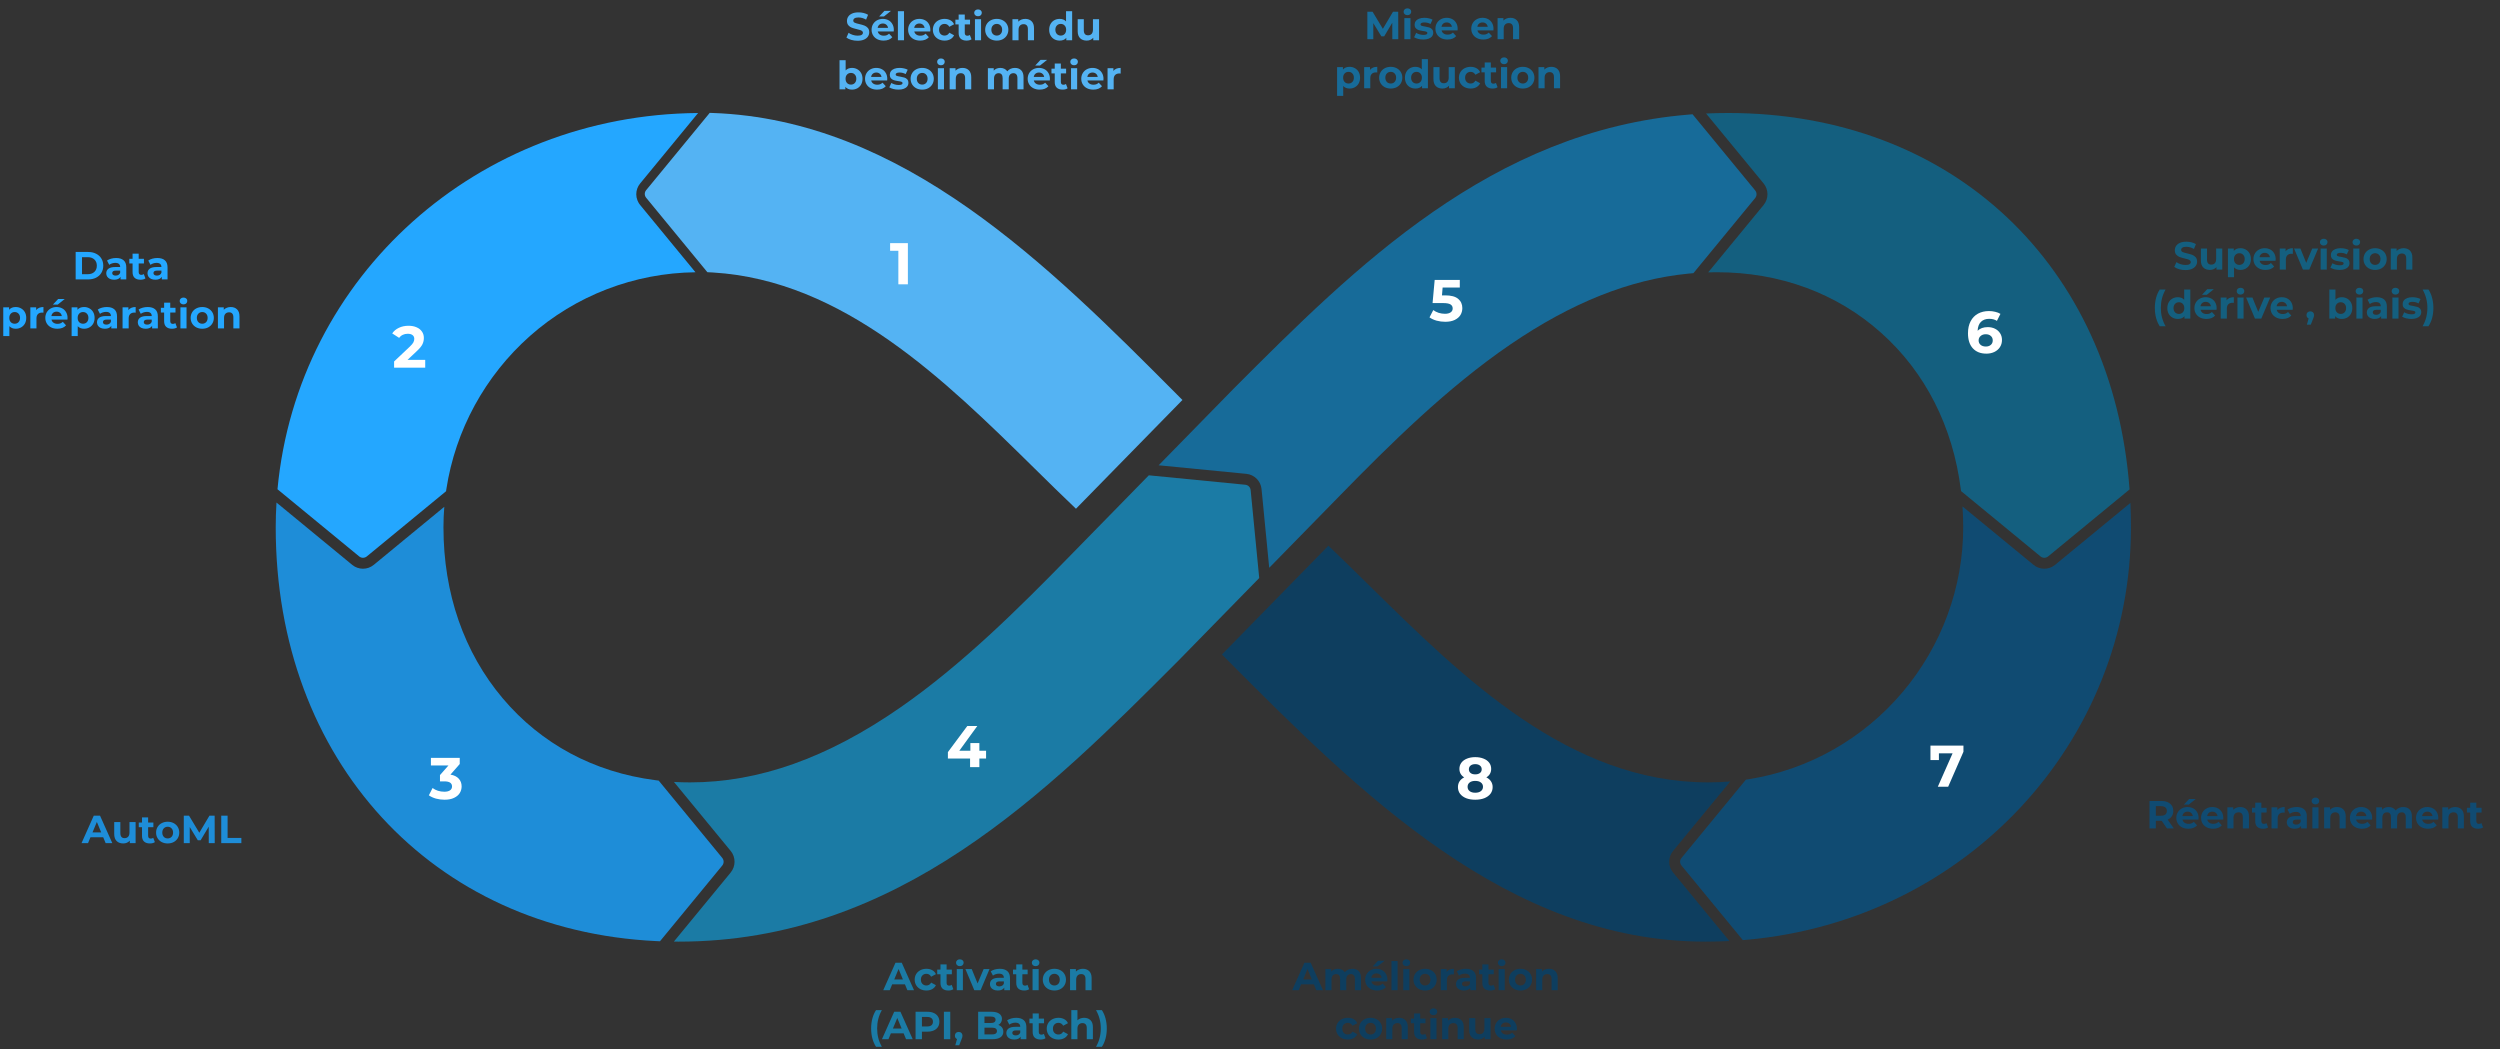 <svg width="1020" height="428" viewBox="0 0 1020 428" fill="none" xmlns="http://www.w3.org/2000/svg">
<rect x="0" y="0" width="1020" height="428" fill="#333333" stroke="none"/>
<path d="M682.6 347.202L705.931 318.842H705.922C702.949 319.092 699.949 319.217 696.94 319.217C640.279 319.217 597.047 276.659 558.895 239.111C553.073 233.378 547.538 227.931 541.984 222.645L498.547 267.033L500.68 269.176C554.377 323.084 615.234 384.188 695.779 384.188C699.074 384.188 702.359 384.098 705.6 383.938L682.6 355.971C680.511 353.435 680.511 349.747 682.6 347.202Z" fill="#0E3E5F"/>
<path d="M869.431 215.144C869.431 302.921 802.154 375.267 712.94 383.411C712.315 383.464 711.699 383.518 711.083 383.572L686.047 353.131C685.306 352.238 685.306 350.934 686.047 350.042L712.315 318.101C712.708 318.047 713.1 317.985 713.484 317.922C737.895 314.047 760.199 301.421 776.279 282.356C792.217 263.479 800.993 239.602 800.993 215.144C800.993 212.287 800.895 209.438 800.699 206.626L829.699 230.476C830.967 231.521 832.52 232.039 834.074 232.039C835.627 232.039 837.181 231.521 838.458 230.476L869.199 205.188C869.351 208.456 869.431 211.796 869.431 215.144Z" fill="#104B72"/>
<path d="M705.922 318.842L682.6 347.202L705.931 318.842H705.922Z" fill="#104B72"/>
<path d="M868.859 199.687L835.627 227.029C834.725 227.762 833.431 227.762 832.538 227.029L800.109 200.357C800.082 200.116 800.047 199.875 800.011 199.652C796.743 173.98 785.52 151.906 767.547 135.824C749.449 119.635 726.234 111.072 700.404 111.072C699.252 111.072 698.118 111.089 696.957 111.125H696.948L719.565 83.622V83.614C721.645 81.078 721.645 77.399 719.565 74.863L696.082 46.306C699.029 46.172 702.029 46.101 705.038 46.101C796.27 46.101 862.065 107.803 868.859 199.687Z" fill="#145F7F"/>
<path d="M716.118 80.792L690.904 111.456C690.208 111.509 689.511 111.581 688.806 111.643C665.029 113.983 641.297 123.43 616.261 140.512C590.529 158.076 567.029 181.373 547.029 201.831L517.841 231.664L514.707 199.527C514.386 196.25 511.788 193.651 508.511 193.33L472.725 189.838L503.493 158.407C552.725 109.125 608.529 53.271 689.216 46.735C689.663 46.699 690.118 46.663 690.574 46.628L716.118 77.702C716.85 78.595 716.85 79.89 716.118 80.792Z" fill="#176B99"/>
<path d="M696.949 111.125H696.958L719.565 83.623L696.949 111.125Z" fill="#176B99"/>
<path d="M513.761 235.834L480.824 269.507C427.172 323.262 366.359 384.188 276.895 384.188C276.243 384.188 275.591 384.188 274.931 384.179L298.136 355.971V355.962C300.217 353.426 300.217 349.747 298.136 347.202L274.966 319.03C277.127 319.155 279.324 319.217 281.52 319.217C309.565 319.217 337.556 309.27 367.109 288.803C392.636 271.123 415.77 248.112 437.27 226.065L468.717 193.928L508.083 197.777C509.235 197.884 510.154 198.803 510.261 199.955L513.761 235.834Z" fill="#1B7BA5"/>
<path d="M294.689 353.131L269.27 384.036C268.752 384.018 268.225 383.991 267.707 383.964C176.323 379.589 112.493 310.171 112.493 215.144C112.493 211.796 112.6 208.42 112.805 205.054V205.045L143.716 230.476C144.984 231.521 146.537 232.039 148.091 232.039C149.644 232.039 151.198 231.521 152.475 230.476L181.269 206.786V206.795C181.046 209.572 180.93 212.358 180.93 215.144C180.93 242.058 189.296 266.194 205.127 284.937C220.832 303.537 242.332 315.074 267.287 318.297C267.77 318.369 268.243 318.431 268.734 318.485H268.743L294.689 350.032C295.421 350.934 295.421 352.238 294.689 353.131Z" fill="#1E8DD8"/>
<path d="M113.216 199.607L146.555 227.029L113.216 199.607Z" fill="#1E8DD8"/>
<path d="M261.171 83.623L283.752 111.081H283.743C258.778 111.375 234.859 120.573 216.26 137.047C197.912 153.308 185.778 175.524 182.1 199.652C182.064 199.902 182.028 200.161 181.993 200.42L149.644 227.03C148.743 227.762 147.448 227.762 146.555 227.03L113.216 199.616V199.607C121.385 112.491 194.939 46.744 284.814 46.11H284.823L261.171 74.863C260.903 75.184 260.68 75.515 260.484 75.863C260.287 76.211 260.127 76.577 259.993 76.943C259.448 78.479 259.466 80.167 260.055 81.694C260.144 81.944 260.261 82.194 260.394 82.435C260.6 82.855 260.868 83.248 261.171 83.623Z" fill="#24A7FF"/>
<path d="M152.475 230.476L181.27 206.795V206.786L152.475 230.476ZM112.805 205.045V205.054L143.716 230.476L112.805 205.045Z" fill="#24A7FF"/>
<path d="M482.429 163.19L438.992 207.569C433.403 202.256 427.84 196.783 421.983 191.014C385.483 155.091 344.108 114.382 290.867 111.176C290.143 111.122 289.402 111.087 288.617 111.06H288.608L263.626 80.673C262.884 79.78 262.884 78.485 263.626 77.592L289.563 46.053C289.92 46.062 290.277 46.071 290.635 46.089C368.474 48.786 427.849 108.39 480.224 160.976L482.429 163.19Z" fill="#54B3F3"/>
<path d="M283.822 46L260.179 74.753L283.822 46ZM260.179 83.513L282.75 110.971H282.759L260.179 83.513ZM259 76.833C259.134 76.467 259.295 76.101 259.491 75.753C259.295 76.101 259.125 76.467 259 76.833Z" fill="#09293F"/>
<path d="M370.415 99.2V116H366.527V102.32H363.167V99.2H370.415Z" fill="white"/>
<path d="M173.487 146.832V150H160.791V147.48L167.271 141.36C167.959 140.704 168.423 140.144 168.663 139.68C168.903 139.2 169.023 138.728 169.023 138.264C169.023 137.592 168.791 137.08 168.327 136.728C167.879 136.36 167.215 136.176 166.335 136.176C165.599 136.176 164.935 136.32 164.343 136.608C163.751 136.88 163.255 137.296 162.855 137.856L160.023 136.032C160.679 135.056 161.583 134.296 162.735 133.752C163.887 133.192 165.207 132.912 166.695 132.912C167.943 132.912 169.031 133.12 169.959 133.536C170.903 133.936 171.631 134.512 172.143 135.264C172.671 136 172.935 136.872 172.935 137.88C172.935 138.792 172.743 139.648 172.359 140.448C171.975 141.248 171.231 142.16 170.127 143.184L166.263 146.832H173.487Z" fill="white"/>
<path d="M183.783 316.04C185.255 316.28 186.383 316.832 187.167 317.696C187.951 318.544 188.343 319.6 188.343 320.864C188.343 321.84 188.087 322.744 187.575 323.576C187.063 324.392 186.279 325.048 185.223 325.544C184.183 326.04 182.903 326.288 181.383 326.288C180.199 326.288 179.031 326.136 177.879 325.832C176.743 325.512 175.775 325.064 174.975 324.488L176.487 321.512C177.127 321.992 177.863 322.368 178.695 322.64C179.543 322.896 180.407 323.024 181.287 323.024C182.263 323.024 183.031 322.84 183.591 322.472C184.151 322.088 184.431 321.552 184.431 320.864C184.431 319.488 183.383 318.8 181.287 318.8H179.511V316.232L182.967 312.32H175.815V309.2H187.575V311.72L183.783 316.04Z" fill="white"/>
<path d="M402.319 309.472H399.583V313H395.791V309.472H386.743V306.856L394.663 296.2H398.743L391.399 306.304H395.911V303.16H399.583V306.304H402.319V309.472Z" fill="white"/>
<path d="M589.695 120.512C592.063 120.512 593.807 120.984 594.927 121.928C596.063 122.872 596.631 124.136 596.631 125.72C596.631 126.744 596.375 127.68 595.863 128.528C595.351 129.36 594.567 130.032 593.511 130.544C592.471 131.04 591.183 131.288 589.647 131.288C588.463 131.288 587.295 131.136 586.143 130.832C585.007 130.512 584.039 130.064 583.239 129.488L584.775 126.512C585.415 126.992 586.151 127.368 586.983 127.64C587.815 127.896 588.671 128.024 589.551 128.024C590.527 128.024 591.295 127.832 591.855 127.448C592.415 127.064 592.695 126.528 592.695 125.84C592.695 125.12 592.399 124.576 591.807 124.208C591.231 123.84 590.223 123.656 588.783 123.656H584.487L585.351 114.2H595.599V117.32H588.591L588.327 120.512H589.695Z" fill="white"/>
<path d="M811.023 133.464C812.095 133.464 813.071 133.68 813.951 134.112C814.831 134.544 815.527 135.16 816.039 135.96C816.551 136.744 816.807 137.656 816.807 138.696C816.807 139.816 816.527 140.8 815.967 141.648C815.407 142.496 814.639 143.152 813.663 143.616C812.703 144.064 811.631 144.288 810.447 144.288C808.095 144.288 806.255 143.568 804.927 142.128C803.599 140.688 802.935 138.632 802.935 135.96C802.935 134.056 803.295 132.424 804.015 131.064C804.735 129.704 805.735 128.672 807.015 127.968C808.311 127.264 809.807 126.912 811.503 126.912C812.399 126.912 813.255 127.016 814.071 127.224C814.903 127.416 815.607 127.696 816.183 128.064L814.743 130.92C813.911 130.36 812.863 130.08 811.599 130.08C810.175 130.08 809.047 130.496 808.215 131.328C807.383 132.16 806.935 133.368 806.871 134.952C807.863 133.96 809.247 133.464 811.023 133.464ZM810.231 141.384C811.063 141.384 811.735 141.16 812.247 140.712C812.775 140.264 813.039 139.656 813.039 138.888C813.039 138.12 812.775 137.512 812.247 137.064C811.735 136.6 811.047 136.368 810.183 136.368C809.335 136.368 808.639 136.608 808.095 137.088C807.551 137.552 807.279 138.152 807.279 138.888C807.279 139.624 807.543 140.224 808.071 140.688C808.599 141.152 809.319 141.384 810.231 141.384Z" fill="white"/>
<path d="M606.431 317.168C607.263 317.584 607.895 318.128 608.327 318.8C608.775 319.472 608.999 320.248 608.999 321.128C608.999 322.168 608.703 323.08 608.111 323.864C607.519 324.632 606.687 325.232 605.615 325.664C604.543 326.08 603.303 326.288 601.895 326.288C600.487 326.288 599.247 326.08 598.175 325.664C597.119 325.232 596.295 324.632 595.703 323.864C595.127 323.08 594.839 322.168 594.839 321.128C594.839 320.248 595.055 319.472 595.487 318.8C595.935 318.128 596.567 317.584 597.383 317.168C596.759 316.784 596.279 316.304 595.943 315.728C595.607 315.136 595.439 314.464 595.439 313.712C595.439 312.736 595.711 311.888 596.255 311.168C596.799 310.448 597.559 309.896 598.535 309.512C599.511 309.112 600.631 308.912 601.895 308.912C603.175 308.912 604.303 309.112 605.279 309.512C606.271 309.896 607.039 310.448 607.583 311.168C608.127 311.888 608.399 312.736 608.399 313.712C608.399 314.464 608.231 315.136 607.895 315.728C607.559 316.304 607.071 316.784 606.431 317.168ZM601.895 311.768C601.111 311.768 600.479 311.96 599.999 312.344C599.535 312.712 599.303 313.224 599.303 313.88C599.303 314.52 599.535 315.024 599.999 315.392C600.463 315.76 601.095 315.944 601.895 315.944C602.695 315.944 603.335 315.76 603.815 315.392C604.295 315.024 604.535 314.52 604.535 313.88C604.535 313.224 604.295 312.712 603.815 312.344C603.335 311.96 602.695 311.768 601.895 311.768ZM601.895 323.432C602.871 323.432 603.639 323.216 604.199 322.784C604.775 322.336 605.063 321.744 605.063 321.008C605.063 320.272 604.775 319.688 604.199 319.256C603.639 318.824 602.871 318.608 601.895 318.608C600.935 318.608 600.175 318.824 599.615 319.256C599.055 319.688 598.775 320.272 598.775 321.008C598.775 321.76 599.055 322.352 599.615 322.784C600.175 323.216 600.935 323.432 601.895 323.432Z" fill="white"/>
<path d="M801.087 304.2V306.72L794.847 321H790.623L796.647 307.368H791.079V310.104H787.623V304.2H801.087Z" fill="white"/>
<path d="M536.056 401.6H530.856L529.864 404H527.208L532.2 392.8H534.76L539.768 404H537.048L536.056 401.6ZM535.24 399.632L533.464 395.344L531.688 399.632H535.24ZM551.778 395.264C552.855 395.264 553.708 395.584 554.338 396.224C554.978 396.853 555.298 397.803 555.298 399.072V404H552.802V399.456C552.802 398.773 552.658 398.267 552.37 397.936C552.092 397.595 551.692 397.424 551.17 397.424C550.583 397.424 550.119 397.616 549.778 398C549.436 398.373 549.266 398.933 549.266 399.68V404H546.77V399.456C546.77 398.101 546.226 397.424 545.138 397.424C544.562 397.424 544.103 397.616 543.762 398C543.42 398.373 543.25 398.933 543.25 399.68V404H540.754V395.392H543.138V396.384C543.458 396.021 543.847 395.744 544.306 395.552C544.775 395.36 545.287 395.264 545.842 395.264C546.45 395.264 546.999 395.387 547.49 395.632C547.98 395.867 548.375 396.213 548.674 396.672C549.026 396.224 549.468 395.877 550.002 395.632C550.546 395.387 551.138 395.264 551.778 395.264ZM566.061 399.728C566.061 399.76 566.045 399.984 566.013 400.4H559.501C559.618 400.933 559.895 401.355 560.333 401.664C560.77 401.973 561.314 402.128 561.965 402.128C562.413 402.128 562.807 402.064 563.149 401.936C563.501 401.797 563.826 401.584 564.125 401.296L565.453 402.736C564.642 403.664 563.458 404.128 561.901 404.128C560.93 404.128 560.071 403.941 559.325 403.568C558.578 403.184 558.002 402.656 557.597 401.984C557.191 401.312 556.989 400.549 556.989 399.696C556.989 398.853 557.186 398.096 557.581 397.424C557.986 396.741 558.535 396.213 559.229 395.84C559.933 395.456 560.717 395.264 561.581 395.264C562.423 395.264 563.186 395.445 563.869 395.808C564.551 396.171 565.085 396.693 565.469 397.376C565.863 398.048 566.061 398.832 566.061 399.728ZM561.597 397.152C561.031 397.152 560.557 397.312 560.173 397.632C559.789 397.952 559.554 398.389 559.469 398.944H563.709C563.623 398.4 563.389 397.968 563.005 397.648C562.621 397.317 562.151 397.152 561.597 397.152ZM562.237 391.984H564.925L562.029 394.288H560.077L562.237 391.984ZM567.722 392.128H570.218V404H567.722V392.128ZM572.535 395.392H575.031V404H572.535V395.392ZM573.783 394.192C573.324 394.192 572.951 394.059 572.663 393.792C572.375 393.525 572.231 393.195 572.231 392.8C572.231 392.405 572.375 392.075 572.663 391.808C572.951 391.541 573.324 391.408 573.783 391.408C574.241 391.408 574.615 391.536 574.903 391.792C575.191 392.048 575.335 392.368 575.335 392.752C575.335 393.168 575.191 393.515 574.903 393.792C574.615 394.059 574.241 394.192 573.783 394.192ZM581.443 404.128C580.537 404.128 579.721 403.941 578.995 403.568C578.281 403.184 577.721 402.656 577.315 401.984C576.91 401.312 576.707 400.549 576.707 399.696C576.707 398.843 576.91 398.08 577.315 397.408C577.721 396.736 578.281 396.213 578.995 395.84C579.721 395.456 580.537 395.264 581.443 395.264C582.35 395.264 583.161 395.456 583.875 395.84C584.59 396.213 585.15 396.736 585.555 397.408C585.961 398.08 586.163 398.843 586.163 399.696C586.163 400.549 585.961 401.312 585.555 401.984C585.15 402.656 584.59 403.184 583.875 403.568C583.161 403.941 582.35 404.128 581.443 404.128ZM581.443 402.08C582.083 402.08 582.606 401.867 583.011 401.44C583.427 401.003 583.635 400.421 583.635 399.696C583.635 398.971 583.427 398.395 583.011 397.968C582.606 397.531 582.083 397.312 581.443 397.312C580.803 397.312 580.275 397.531 579.859 397.968C579.443 398.395 579.235 398.971 579.235 399.696C579.235 400.421 579.443 401.003 579.859 401.44C580.275 401.867 580.803 402.08 581.443 402.08ZM590.216 396.528C590.514 396.112 590.914 395.797 591.416 395.584C591.928 395.371 592.514 395.264 593.176 395.264V397.568C592.898 397.547 592.712 397.536 592.616 397.536C591.901 397.536 591.341 397.739 590.936 398.144C590.53 398.539 590.328 399.136 590.328 399.936V404H587.832V395.392H590.216V396.528ZM598.085 395.264C599.418 395.264 600.442 395.584 601.157 396.224C601.872 396.853 602.229 397.808 602.229 399.088V404H599.893V402.928C599.424 403.728 598.549 404.128 597.269 404.128C596.608 404.128 596.032 404.016 595.541 403.792C595.061 403.568 594.693 403.259 594.437 402.864C594.181 402.469 594.053 402.021 594.053 401.52C594.053 400.72 594.352 400.091 594.949 399.632C595.557 399.173 596.49 398.944 597.749 398.944H599.733C599.733 398.4 599.568 397.984 599.237 397.696C598.906 397.397 598.41 397.248 597.749 397.248C597.29 397.248 596.837 397.323 596.389 397.472C595.952 397.611 595.578 397.803 595.269 398.048L594.373 396.304C594.842 395.973 595.402 395.717 596.053 395.536C596.714 395.355 597.392 395.264 598.085 395.264ZM597.893 402.448C598.32 402.448 598.698 402.352 599.029 402.16C599.36 401.957 599.594 401.664 599.733 401.28V400.4H598.021C596.997 400.4 596.485 400.736 596.485 401.408C596.485 401.728 596.608 401.984 596.853 402.176C597.109 402.357 597.456 402.448 597.893 402.448ZM610.04 403.584C609.795 403.765 609.491 403.904 609.128 404C608.776 404.085 608.403 404.128 608.008 404.128C606.984 404.128 606.189 403.867 605.624 403.344C605.069 402.821 604.792 402.053 604.792 401.04V397.504H603.464V395.584H604.792V393.488H607.288V395.584H609.432V397.504H607.288V401.008C607.288 401.371 607.379 401.653 607.56 401.856C607.752 402.048 608.019 402.144 608.36 402.144C608.755 402.144 609.091 402.037 609.368 401.824L610.04 403.584ZM611.441 395.392H613.937V404H611.441V395.392ZM612.689 394.192C612.23 394.192 611.857 394.059 611.569 393.792C611.281 393.525 611.137 393.195 611.137 392.8C611.137 392.405 611.281 392.075 611.569 391.808C611.857 391.541 612.23 391.408 612.689 391.408C613.148 391.408 613.521 391.536 613.809 391.792C614.097 392.048 614.241 392.368 614.241 392.752C614.241 393.168 614.097 393.515 613.809 393.792C613.521 394.059 613.148 394.192 612.689 394.192ZM620.35 404.128C619.443 404.128 618.627 403.941 617.902 403.568C617.187 403.184 616.627 402.656 616.222 401.984C615.816 401.312 615.614 400.549 615.614 399.696C615.614 398.843 615.816 398.08 616.222 397.408C616.627 396.736 617.187 396.213 617.902 395.84C618.627 395.456 619.443 395.264 620.35 395.264C621.256 395.264 622.067 395.456 622.782 395.84C623.496 396.213 624.056 396.736 624.462 397.408C624.867 398.08 625.07 398.843 625.07 399.696C625.07 400.549 624.867 401.312 624.462 401.984C624.056 402.656 623.496 403.184 622.782 403.568C622.067 403.941 621.256 404.128 620.35 404.128ZM620.35 402.08C620.99 402.08 621.512 401.867 621.918 401.44C622.334 401.003 622.542 400.421 622.542 399.696C622.542 398.971 622.334 398.395 621.918 397.968C621.512 397.531 620.99 397.312 620.35 397.312C619.71 397.312 619.182 397.531 618.766 397.968C618.35 398.395 618.142 398.971 618.142 399.696C618.142 400.421 618.35 401.003 618.766 401.44C619.182 401.867 619.71 402.08 620.35 402.08ZM631.97 395.264C633.037 395.264 633.895 395.584 634.546 396.224C635.207 396.864 635.538 397.813 635.538 399.072V404H633.042V399.456C633.042 398.773 632.893 398.267 632.594 397.936C632.295 397.595 631.863 397.424 631.298 397.424C630.669 397.424 630.167 397.621 629.794 398.016C629.421 398.4 629.234 398.976 629.234 399.744V404H626.738V395.392H629.122V396.4C629.453 396.037 629.863 395.76 630.354 395.568C630.845 395.365 631.383 395.264 631.97 395.264ZM549.914 424.128C548.996 424.128 548.17 423.941 547.434 423.568C546.708 423.184 546.138 422.656 545.722 421.984C545.316 421.312 545.114 420.549 545.114 419.696C545.114 418.843 545.316 418.08 545.722 417.408C546.138 416.736 546.708 416.213 547.434 415.84C548.17 415.456 548.996 415.264 549.914 415.264C550.82 415.264 551.61 415.456 552.282 415.84C552.964 416.213 553.46 416.752 553.77 417.456L551.834 418.496C551.386 417.707 550.74 417.312 549.898 417.312C549.247 417.312 548.708 417.525 548.282 417.952C547.855 418.379 547.642 418.96 547.642 419.696C547.642 420.432 547.855 421.013 548.282 421.44C548.708 421.867 549.247 422.08 549.898 422.08C550.751 422.08 551.396 421.685 551.834 420.896L553.77 421.952C553.46 422.635 552.964 423.168 552.282 423.552C551.61 423.936 550.82 424.128 549.914 424.128ZM559.193 424.128C558.287 424.128 557.471 423.941 556.745 423.568C556.031 423.184 555.471 422.656 555.065 421.984C554.66 421.312 554.457 420.549 554.457 419.696C554.457 418.843 554.66 418.08 555.065 417.408C555.471 416.736 556.031 416.213 556.745 415.84C557.471 415.456 558.287 415.264 559.193 415.264C560.1 415.264 560.911 415.456 561.625 415.84C562.34 416.213 562.9 416.736 563.305 417.408C563.711 418.08 563.913 418.843 563.913 419.696C563.913 420.549 563.711 421.312 563.305 421.984C562.9 422.656 562.34 423.184 561.625 423.568C560.911 423.941 560.1 424.128 559.193 424.128ZM559.193 422.08C559.833 422.08 560.356 421.867 560.761 421.44C561.177 421.003 561.385 420.421 561.385 419.696C561.385 418.971 561.177 418.395 560.761 417.968C560.356 417.531 559.833 417.312 559.193 417.312C558.553 417.312 558.025 417.531 557.609 417.968C557.193 418.395 556.985 418.971 556.985 419.696C556.985 420.421 557.193 421.003 557.609 421.44C558.025 421.867 558.553 422.08 559.193 422.08ZM570.814 415.264C571.88 415.264 572.739 415.584 573.39 416.224C574.051 416.864 574.382 417.813 574.382 419.072V424H571.886V419.456C571.886 418.773 571.736 418.267 571.438 417.936C571.139 417.595 570.707 417.424 570.142 417.424C569.512 417.424 569.011 417.621 568.638 418.016C568.264 418.4 568.078 418.976 568.078 419.744V424H565.582V415.392H567.966V416.4C568.296 416.037 568.707 415.76 569.198 415.568C569.688 415.365 570.227 415.264 570.814 415.264ZM582.196 423.584C581.951 423.765 581.647 423.904 581.284 424C580.932 424.085 580.559 424.128 580.164 424.128C579.14 424.128 578.346 423.867 577.78 423.344C577.226 422.821 576.948 422.053 576.948 421.04V417.504H575.62V415.584H576.948V413.488H579.444V415.584H581.588V417.504H579.444V421.008C579.444 421.371 579.535 421.653 579.716 421.856C579.908 422.048 580.175 422.144 580.516 422.144C580.911 422.144 581.247 422.037 581.524 421.824L582.196 423.584ZM583.597 415.392H586.093V424H583.597V415.392ZM584.845 414.192C584.387 414.192 584.013 414.059 583.725 413.792C583.437 413.525 583.293 413.195 583.293 412.8C583.293 412.405 583.437 412.075 583.725 411.808C584.013 411.541 584.387 411.408 584.845 411.408C585.304 411.408 585.677 411.536 585.965 411.792C586.253 412.048 586.397 412.368 586.397 412.752C586.397 413.168 586.253 413.515 585.965 413.792C585.677 414.059 585.304 414.192 584.845 414.192ZM593.642 415.264C594.708 415.264 595.567 415.584 596.218 416.224C596.879 416.864 597.21 417.813 597.21 419.072V424H594.714V419.456C594.714 418.773 594.564 418.267 594.266 417.936C593.967 417.595 593.535 417.424 592.97 417.424C592.34 417.424 591.839 417.621 591.466 418.016C591.092 418.4 590.906 418.976 590.906 419.744V424H588.41V415.392H590.794V416.4C591.124 416.037 591.535 415.76 592.026 415.568C592.516 415.365 593.055 415.264 593.642 415.264ZM608.144 415.392V424H605.776V422.976C605.446 423.349 605.051 423.637 604.592 423.84C604.134 424.032 603.638 424.128 603.104 424.128C601.974 424.128 601.078 423.803 600.416 423.152C599.755 422.501 599.424 421.536 599.424 420.256V415.392H601.92V419.888C601.92 421.275 602.502 421.968 603.664 421.968C604.262 421.968 604.742 421.776 605.104 421.392C605.467 420.997 605.648 420.416 605.648 419.648V415.392H608.144ZM618.889 419.728C618.889 419.76 618.873 419.984 618.841 420.4H612.329C612.446 420.933 612.723 421.355 613.161 421.664C613.598 421.973 614.142 422.128 614.793 422.128C615.241 422.128 615.635 422.064 615.977 421.936C616.329 421.797 616.654 421.584 616.953 421.296L618.281 422.736C617.47 423.664 616.286 424.128 614.729 424.128C613.758 424.128 612.899 423.941 612.153 423.568C611.406 423.184 610.83 422.656 610.425 421.984C610.019 421.312 609.817 420.549 609.817 419.696C609.817 418.853 610.014 418.096 610.409 417.424C610.814 416.741 611.363 416.213 612.057 415.84C612.761 415.456 613.545 415.264 614.409 415.264C615.251 415.264 616.014 415.445 616.697 415.808C617.379 416.171 617.913 416.693 618.297 417.376C618.691 418.048 618.889 418.832 618.889 419.728ZM614.425 417.152C613.859 417.152 613.385 417.312 613.001 417.632C612.617 417.952 612.382 418.389 612.297 418.944H616.537C616.451 418.4 616.217 417.968 615.833 417.648C615.449 417.317 614.979 417.152 614.425 417.152Z" fill="#0E3E5F"/>
<path d="M369.212 401.6H364.012L363.02 404H360.364L365.356 392.8H367.916L372.924 404H370.204L369.212 401.6ZM368.396 399.632L366.62 395.344L364.844 399.632H368.396ZM377.992 404.128C377.074 404.128 376.248 403.941 375.512 403.568C374.786 403.184 374.216 402.656 373.8 401.984C373.394 401.312 373.192 400.549 373.192 399.696C373.192 398.843 373.394 398.08 373.8 397.408C374.216 396.736 374.786 396.213 375.512 395.84C376.248 395.456 377.074 395.264 377.992 395.264C378.898 395.264 379.688 395.456 380.36 395.84C381.042 396.213 381.538 396.752 381.848 397.456L379.912 398.496C379.464 397.707 378.818 397.312 377.976 397.312C377.325 397.312 376.786 397.525 376.36 397.952C375.933 398.379 375.72 398.96 375.72 399.696C375.72 400.432 375.933 401.013 376.36 401.44C376.786 401.867 377.325 402.08 377.976 402.08C378.829 402.08 379.474 401.685 379.912 400.896L381.848 401.952C381.538 402.635 381.042 403.168 380.36 403.552C379.688 403.936 378.898 404.128 377.992 404.128ZM388.962 403.584C388.716 403.765 388.412 403.904 388.05 404C387.698 404.085 387.324 404.128 386.93 404.128C385.906 404.128 385.111 403.867 384.546 403.344C383.991 402.821 383.714 402.053 383.714 401.04V397.504H382.386V395.584H383.714V393.488H386.21V395.584H388.354V397.504H386.21V401.008C386.21 401.371 386.3 401.653 386.482 401.856C386.674 402.048 386.94 402.144 387.282 402.144C387.676 402.144 388.012 402.037 388.29 401.824L388.962 403.584ZM390.363 395.392H392.859V404H390.363V395.392ZM391.611 394.192C391.152 394.192 390.779 394.059 390.491 393.792C390.203 393.525 390.059 393.195 390.059 392.8C390.059 392.405 390.203 392.075 390.491 391.808C390.779 391.541 391.152 391.408 391.611 391.408C392.07 391.408 392.443 391.536 392.731 391.792C393.019 392.048 393.163 392.368 393.163 392.752C393.163 393.168 393.019 393.515 392.731 393.792C392.443 394.059 392.07 394.192 391.611 394.192ZM403.719 395.392L400.087 404H397.511L393.895 395.392H396.471L398.855 401.248L401.319 395.392H403.719ZM407.929 395.264C409.262 395.264 410.286 395.584 411.001 396.224C411.715 396.853 412.073 397.808 412.073 399.088V404H409.737V402.928C409.267 403.728 408.393 404.128 407.113 404.128C406.451 404.128 405.875 404.016 405.385 403.792C404.905 403.568 404.537 403.259 404.281 402.864C404.025 402.469 403.897 402.021 403.897 401.52C403.897 400.72 404.195 400.091 404.793 399.632C405.401 399.173 406.334 398.944 407.593 398.944H409.577C409.577 398.4 409.411 397.984 409.081 397.696C408.75 397.397 408.254 397.248 407.593 397.248C407.134 397.248 406.681 397.323 406.233 397.472C405.795 397.611 405.422 397.803 405.113 398.048L404.217 396.304C404.686 395.973 405.246 395.717 405.897 395.536C406.558 395.355 407.235 395.264 407.929 395.264ZM407.737 402.448C408.163 402.448 408.542 402.352 408.873 402.16C409.203 401.957 409.438 401.664 409.577 401.28V400.4H407.865C406.841 400.4 406.329 400.736 406.329 401.408C406.329 401.728 406.451 401.984 406.697 402.176C406.953 402.357 407.299 402.448 407.737 402.448ZM419.884 403.584C419.638 403.765 419.334 403.904 418.972 404C418.62 404.085 418.246 404.128 417.852 404.128C416.828 404.128 416.033 403.867 415.468 403.344C414.913 402.821 414.636 402.053 414.636 401.04V397.504H413.308V395.584H414.636V393.488H417.132V395.584H419.276V397.504H417.132V401.008C417.132 401.371 417.222 401.653 417.404 401.856C417.596 402.048 417.862 402.144 418.204 402.144C418.598 402.144 418.934 402.037 419.212 401.824L419.884 403.584ZM421.285 395.392H423.781V404H421.285V395.392ZM422.533 394.192C422.074 394.192 421.701 394.059 421.413 393.792C421.125 393.525 420.981 393.195 420.981 392.8C420.981 392.405 421.125 392.075 421.413 391.808C421.701 391.541 422.074 391.408 422.533 391.408C422.991 391.408 423.365 391.536 423.653 391.792C423.941 392.048 424.085 392.368 424.085 392.752C424.085 393.168 423.941 393.515 423.653 393.792C423.365 394.059 422.991 394.192 422.533 394.192ZM430.193 404.128C429.287 404.128 428.471 403.941 427.745 403.568C427.031 403.184 426.471 402.656 426.065 401.984C425.66 401.312 425.457 400.549 425.457 399.696C425.457 398.843 425.66 398.08 426.065 397.408C426.471 396.736 427.031 396.213 427.745 395.84C428.471 395.456 429.287 395.264 430.193 395.264C431.1 395.264 431.911 395.456 432.625 395.84C433.34 396.213 433.9 396.736 434.305 397.408C434.711 398.08 434.913 398.843 434.913 399.696C434.913 400.549 434.711 401.312 434.305 401.984C433.9 402.656 433.34 403.184 432.625 403.568C431.911 403.941 431.1 404.128 430.193 404.128ZM430.193 402.08C430.833 402.08 431.356 401.867 431.761 401.44C432.177 401.003 432.385 400.421 432.385 399.696C432.385 398.971 432.177 398.395 431.761 397.968C431.356 397.531 430.833 397.312 430.193 397.312C429.553 397.312 429.025 397.531 428.609 397.968C428.193 398.395 427.985 398.971 427.985 399.696C427.985 400.421 428.193 401.003 428.609 401.44C429.025 401.867 429.553 402.08 430.193 402.08ZM441.814 395.264C442.88 395.264 443.739 395.584 444.39 396.224C445.051 396.864 445.382 397.813 445.382 399.072V404H442.886V399.456C442.886 398.773 442.736 398.267 442.438 397.936C442.139 397.595 441.707 397.424 441.142 397.424C440.512 397.424 440.011 397.621 439.638 398.016C439.264 398.4 439.078 398.976 439.078 399.744V404H436.582V395.392H438.966V396.4C439.296 396.037 439.707 395.76 440.198 395.568C440.688 395.365 441.227 395.264 441.814 395.264ZM357.426 427.104C356.786 426.133 356.29 425.008 355.938 423.728C355.596 422.448 355.426 421.077 355.426 419.616C355.426 418.155 355.596 416.784 355.938 415.504C356.29 414.213 356.786 413.088 357.426 412.128H359.81C359.138 413.312 358.647 414.517 358.338 415.744C358.028 416.96 357.874 418.251 357.874 419.616C357.874 420.981 358.028 422.277 358.338 423.504C358.647 424.72 359.138 425.92 359.81 427.104H357.426ZM368.681 421.6H363.481L362.489 424H359.833L364.825 412.8H367.385L372.393 424H369.673L368.681 421.6ZM367.865 419.632L366.089 415.344L364.313 419.632H367.865ZM378.403 412.8C379.395 412.8 380.253 412.965 380.979 413.296C381.715 413.627 382.28 414.096 382.675 414.704C383.069 415.312 383.267 416.032 383.267 416.864C383.267 417.685 383.069 418.405 382.675 419.024C382.28 419.632 381.715 420.101 380.979 420.432C380.253 420.752 379.395 420.912 378.403 420.912H376.147V424H373.555V412.8H378.403ZM378.259 418.8C379.037 418.8 379.629 418.635 380.035 418.304C380.44 417.963 380.643 417.483 380.643 416.864C380.643 416.235 380.44 415.755 380.035 415.424C379.629 415.083 379.037 414.912 378.259 414.912H376.147V418.8H378.259ZM385.117 412.8H387.709V424H385.117V412.8ZM391.151 421.024C391.599 421.024 391.967 421.168 392.255 421.456C392.543 421.733 392.687 422.101 392.687 422.56C392.687 422.773 392.66 422.987 392.607 423.2C392.554 423.413 392.436 423.733 392.255 424.16L391.343 426.464H389.759L390.463 423.92C390.196 423.813 389.983 423.643 389.823 423.408C389.674 423.163 389.599 422.88 389.599 422.56C389.599 422.101 389.743 421.733 390.031 421.456C390.33 421.168 390.703 421.024 391.151 421.024ZM407.31 418.176C407.95 418.379 408.451 418.72 408.814 419.2C409.176 419.669 409.358 420.251 409.358 420.944C409.358 421.925 408.974 422.683 408.206 423.216C407.448 423.739 406.339 424 404.878 424H399.086V412.8H404.558C405.923 412.8 406.968 413.061 407.694 413.584C408.43 414.107 408.798 414.816 408.798 415.712C408.798 416.256 408.664 416.741 408.398 417.168C408.142 417.595 407.779 417.931 407.31 418.176ZM401.662 414.752V417.392H404.238C404.878 417.392 405.363 417.28 405.694 417.056C406.024 416.832 406.19 416.501 406.19 416.064C406.19 415.627 406.024 415.301 405.694 415.088C405.363 414.864 404.878 414.752 404.238 414.752H401.662ZM404.686 422.048C405.368 422.048 405.88 421.936 406.222 421.712C406.574 421.488 406.75 421.141 406.75 420.672C406.75 419.744 406.062 419.28 404.686 419.28H401.662V422.048H404.686ZM414.616 415.264C415.95 415.264 416.974 415.584 417.688 416.224C418.403 416.853 418.76 417.808 418.76 419.088V424H416.424V422.928C415.955 423.728 415.08 424.128 413.8 424.128C413.139 424.128 412.563 424.016 412.072 423.792C411.592 423.568 411.224 423.259 410.968 422.864C410.712 422.469 410.584 422.021 410.584 421.52C410.584 420.72 410.883 420.091 411.48 419.632C412.088 419.173 413.022 418.944 414.28 418.944H416.264C416.264 418.4 416.099 417.984 415.768 417.696C415.438 417.397 414.942 417.248 414.28 417.248C413.822 417.248 413.368 417.323 412.92 417.472C412.483 417.611 412.11 417.803 411.8 418.048L410.904 416.304C411.374 415.973 411.934 415.717 412.584 415.536C413.246 415.355 413.923 415.264 414.616 415.264ZM414.424 422.448C414.851 422.448 415.23 422.352 415.56 422.16C415.891 421.957 416.126 421.664 416.264 421.28V420.4H414.552C413.528 420.4 413.016 420.736 413.016 421.408C413.016 421.728 413.139 421.984 413.384 422.176C413.64 422.357 413.987 422.448 414.424 422.448ZM426.571 423.584C426.326 423.765 426.022 423.904 425.659 424C425.307 424.085 424.934 424.128 424.539 424.128C423.515 424.128 422.721 423.867 422.155 423.344C421.601 422.821 421.323 422.053 421.323 421.04V417.504H419.995V415.584H421.323V413.488H423.819V415.584H425.963V417.504H423.819V421.008C423.819 421.371 423.91 421.653 424.091 421.856C424.283 422.048 424.55 422.144 424.891 422.144C425.286 422.144 425.622 422.037 425.899 421.824L426.571 423.584ZM431.867 424.128C430.949 424.128 430.123 423.941 429.387 423.568C428.661 423.184 428.091 422.656 427.675 421.984C427.269 421.312 427.067 420.549 427.067 419.696C427.067 418.843 427.269 418.08 427.675 417.408C428.091 416.736 428.661 416.213 429.387 415.84C430.123 415.456 430.949 415.264 431.867 415.264C432.773 415.264 433.563 415.456 434.235 415.84C434.917 416.213 435.413 416.752 435.723 417.456L433.787 418.496C433.339 417.707 432.693 417.312 431.851 417.312C431.2 417.312 430.661 417.525 430.235 417.952C429.808 418.379 429.595 418.96 429.595 419.696C429.595 420.432 429.808 421.013 430.235 421.44C430.661 421.867 431.2 422.08 431.851 422.08C432.704 422.08 433.349 421.685 433.787 420.896L435.723 421.952C435.413 422.635 434.917 423.168 434.235 423.552C433.563 423.936 432.773 424.128 431.867 424.128ZM442.329 415.264C443.396 415.264 444.255 415.584 444.905 416.224C445.567 416.864 445.897 417.813 445.897 419.072V424H443.401V419.456C443.401 418.773 443.252 418.267 442.953 417.936C442.655 417.595 442.223 417.424 441.657 417.424C441.028 417.424 440.527 417.621 440.153 418.016C439.78 418.4 439.593 418.976 439.593 419.744V424H437.097V412.128H439.593V416.288C439.924 415.957 440.324 415.707 440.793 415.536C441.263 415.355 441.775 415.264 442.329 415.264ZM447.168 427.104C447.84 425.92 448.33 424.72 448.64 423.504C448.96 422.277 449.12 420.981 449.12 419.616C449.12 418.251 448.96 416.96 448.64 415.744C448.33 414.517 447.84 413.312 447.168 412.128H449.552C450.202 413.077 450.698 414.197 451.04 415.488C451.392 416.768 451.568 418.144 451.568 419.616C451.568 421.088 451.397 422.464 451.056 423.744C450.714 425.013 450.213 426.133 449.552 427.104H447.168Z" fill="#1B7BA5"/>
<path d="M42.11 341.6H36.91L35.918 344H33.262L38.254 332.8H40.814L45.822 344H43.102L42.11 341.6ZM41.294 339.632L39.518 335.344L37.742 339.632H41.294ZM55.324 335.392V344H52.956V342.976C52.625 343.349 52.231 343.637 51.772 343.84C51.313 344.032 50.817 344.128 50.284 344.128C49.153 344.128 48.257 343.803 47.596 343.152C46.935 342.501 46.604 341.536 46.604 340.256V335.392H49.1V339.888C49.1 341.275 49.681 341.968 50.844 341.968C51.441 341.968 51.921 341.776 52.284 341.392C52.647 340.997 52.828 340.416 52.828 339.648V335.392H55.324ZM63.188 343.584C62.943 343.765 62.639 343.904 62.276 344C61.924 344.085 61.551 344.128 61.156 344.128C60.132 344.128 59.338 343.867 58.772 343.344C58.218 342.821 57.94 342.053 57.94 341.04V337.504H56.612V335.584H57.94V333.488H60.436V335.584H62.58V337.504H60.436V341.008C60.436 341.371 60.527 341.653 60.708 341.856C60.9 342.048 61.167 342.144 61.508 342.144C61.903 342.144 62.239 342.037 62.516 341.824L63.188 343.584ZM68.42 344.128C67.513 344.128 66.697 343.941 65.972 343.568C65.257 343.184 64.697 342.656 64.292 341.984C63.886 341.312 63.684 340.549 63.684 339.696C63.684 338.843 63.886 338.08 64.292 337.408C64.697 336.736 65.257 336.213 65.972 335.84C66.697 335.456 67.513 335.264 68.42 335.264C69.326 335.264 70.137 335.456 70.852 335.84C71.567 336.213 72.126 336.736 72.532 337.408C72.937 338.08 73.14 338.843 73.14 339.696C73.14 340.549 72.937 341.312 72.532 341.984C72.126 342.656 71.567 343.184 70.852 343.568C70.137 343.941 69.326 344.128 68.42 344.128ZM68.42 342.08C69.06 342.08 69.582 341.867 69.988 341.44C70.404 341.003 70.612 340.421 70.612 339.696C70.612 338.971 70.404 338.395 69.988 337.968C69.582 337.531 69.06 337.312 68.42 337.312C67.78 337.312 67.252 337.531 66.836 337.968C66.42 338.395 66.212 338.971 66.212 339.696C66.212 340.421 66.42 341.003 66.836 341.44C67.252 341.867 67.78 342.08 68.42 342.08ZM85.176 344L85.16 337.28L81.864 342.816H80.696L77.416 337.424V344H74.984V332.8H77.128L81.32 339.76L85.448 332.8H87.576L87.608 344H85.176ZM90.266 332.8H92.858V341.888H98.474V344H90.266V332.8Z" fill="#1E8DD8"/>
<path d="M884.128 338L881.968 334.88H881.84H879.584V338H876.992V326.8H881.84C882.832 326.8 883.691 326.965 884.416 327.296C885.152 327.627 885.717 328.096 886.112 328.704C886.507 329.312 886.704 330.032 886.704 330.864C886.704 331.696 886.501 332.416 886.096 333.024C885.701 333.621 885.136 334.08 884.4 334.4L886.912 338H884.128ZM884.08 330.864C884.08 330.235 883.877 329.755 883.472 329.424C883.067 329.083 882.475 328.912 881.696 328.912H879.584V332.816H881.696C882.475 332.816 883.067 332.645 883.472 332.304C883.877 331.963 884.08 331.483 884.08 330.864ZM897.014 333.728C897.014 333.76 896.998 333.984 896.966 334.4H890.454C890.571 334.933 890.848 335.355 891.286 335.664C891.723 335.973 892.267 336.128 892.918 336.128C893.366 336.128 893.76 336.064 894.102 335.936C894.454 335.797 894.779 335.584 895.078 335.296L896.406 336.736C895.595 337.664 894.411 338.128 892.854 338.128C891.883 338.128 891.024 337.941 890.278 337.568C889.531 337.184 888.955 336.656 888.55 335.984C888.144 335.312 887.942 334.549 887.942 333.696C887.942 332.853 888.139 332.096 888.534 331.424C888.939 330.741 889.488 330.213 890.182 329.84C890.886 329.456 891.67 329.264 892.534 329.264C893.376 329.264 894.139 329.445 894.822 329.808C895.504 330.171 896.038 330.693 896.422 331.376C896.816 332.048 897.014 332.832 897.014 333.728ZM892.55 331.152C891.984 331.152 891.51 331.312 891.126 331.632C890.742 331.952 890.507 332.389 890.422 332.944H894.662C894.576 332.4 894.342 331.968 893.958 331.648C893.574 331.317 893.104 331.152 892.55 331.152ZM893.19 325.984H895.878L892.982 328.288H891.03L893.19 325.984ZM907.107 333.728C907.107 333.76 907.091 333.984 907.059 334.4H900.547C900.665 334.933 900.942 335.355 901.379 335.664C901.817 335.973 902.361 336.128 903.011 336.128C903.459 336.128 903.854 336.064 904.195 335.936C904.547 335.797 904.873 335.584 905.171 335.296L906.499 336.736C905.689 337.664 904.505 338.128 902.947 338.128C901.977 338.128 901.118 337.941 900.371 337.568C899.625 337.184 899.049 336.656 898.643 335.984C898.238 335.312 898.035 334.549 898.035 333.696C898.035 332.853 898.233 332.096 898.627 331.424C899.033 330.741 899.582 330.213 900.275 329.84C900.979 329.456 901.763 329.264 902.627 329.264C903.47 329.264 904.233 329.445 904.915 329.808C905.598 330.171 906.131 330.693 906.515 331.376C906.91 332.048 907.107 332.832 907.107 333.728ZM902.643 331.152C902.078 331.152 901.603 331.312 901.219 331.632C900.835 331.952 900.601 332.389 900.515 332.944H904.755C904.67 332.4 904.435 331.968 904.051 331.648C903.667 331.317 903.198 331.152 902.643 331.152ZM914.001 329.264C915.068 329.264 915.927 329.584 916.577 330.224C917.239 330.864 917.569 331.813 917.569 333.072V338H915.073V333.456C915.073 332.773 914.924 332.267 914.625 331.936C914.327 331.595 913.895 331.424 913.329 331.424C912.7 331.424 912.199 331.621 911.825 332.016C911.452 332.4 911.265 332.976 911.265 333.744V338H908.769V329.392H911.153V330.4C911.484 330.037 911.895 329.76 912.385 329.568C912.876 329.365 913.415 329.264 914.001 329.264ZM925.384 337.584C925.138 337.765 924.834 337.904 924.472 338C924.12 338.085 923.746 338.128 923.352 338.128C922.328 338.128 921.533 337.867 920.968 337.344C920.413 336.821 920.136 336.053 920.136 335.04V331.504H918.808V329.584H920.136V327.488H922.632V329.584H924.776V331.504H922.632V335.008C922.632 335.371 922.722 335.653 922.904 335.856C923.096 336.048 923.362 336.144 923.704 336.144C924.098 336.144 924.434 336.037 924.712 335.824L925.384 337.584ZM929.169 330.528C929.467 330.112 929.867 329.797 930.369 329.584C930.881 329.371 931.467 329.264 932.129 329.264V331.568C931.851 331.547 931.665 331.536 931.569 331.536C930.854 331.536 930.294 331.739 929.889 332.144C929.483 332.539 929.281 333.136 929.281 333.936V338H926.785V329.392H929.169V330.528ZM937.038 329.264C938.371 329.264 939.395 329.584 940.11 330.224C940.825 330.853 941.182 331.808 941.182 333.088V338H938.846V336.928C938.377 337.728 937.502 338.128 936.222 338.128C935.561 338.128 934.985 338.016 934.494 337.792C934.014 337.568 933.646 337.259 933.39 336.864C933.134 336.469 933.006 336.021 933.006 335.52C933.006 334.72 933.305 334.091 933.902 333.632C934.51 333.173 935.443 332.944 936.702 332.944H938.686C938.686 332.4 938.521 331.984 938.19 331.696C937.859 331.397 937.363 331.248 936.702 331.248C936.243 331.248 935.79 331.323 935.342 331.472C934.905 331.611 934.531 331.803 934.222 332.048L933.326 330.304C933.795 329.973 934.355 329.717 935.006 329.536C935.667 329.355 936.345 329.264 937.038 329.264ZM936.846 336.448C937.273 336.448 937.651 336.352 937.982 336.16C938.313 335.957 938.547 335.664 938.686 335.28V334.4H936.974C935.95 334.4 935.438 334.736 935.438 335.408C935.438 335.728 935.561 335.984 935.806 336.176C936.062 336.357 936.409 336.448 936.846 336.448ZM943.441 329.392H945.937V338H943.441V329.392ZM944.689 328.192C944.23 328.192 943.857 328.059 943.569 327.792C943.281 327.525 943.137 327.195 943.137 326.8C943.137 326.405 943.281 326.075 943.569 325.808C943.857 325.541 944.23 325.408 944.689 325.408C945.148 325.408 945.521 325.536 945.809 325.792C946.097 326.048 946.241 326.368 946.241 326.752C946.241 327.168 946.097 327.515 945.809 327.792C945.521 328.059 945.148 328.192 944.689 328.192ZM953.486 329.264C954.552 329.264 955.411 329.584 956.062 330.224C956.723 330.864 957.054 331.813 957.054 333.072V338H954.558V333.456C954.558 332.773 954.408 332.267 954.11 331.936C953.811 331.595 953.379 331.424 952.814 331.424C952.184 331.424 951.683 331.621 951.31 332.016C950.936 332.4 950.75 332.976 950.75 333.744V338H948.254V329.392H950.638V330.4C950.968 330.037 951.379 329.76 951.87 329.568C952.36 329.365 952.899 329.264 953.486 329.264ZM967.842 333.728C967.842 333.76 967.826 333.984 967.794 334.4H961.282C961.399 334.933 961.676 335.355 962.114 335.664C962.551 335.973 963.095 336.128 963.746 336.128C964.194 336.128 964.588 336.064 964.93 335.936C965.282 335.797 965.607 335.584 965.906 335.296L967.234 336.736C966.423 337.664 965.239 338.128 963.682 338.128C962.711 338.128 961.852 337.941 961.106 337.568C960.359 337.184 959.783 336.656 959.378 335.984C958.972 335.312 958.77 334.549 958.77 333.696C958.77 332.853 958.967 332.096 959.362 331.424C959.767 330.741 960.316 330.213 961.01 329.84C961.714 329.456 962.498 329.264 963.362 329.264C964.204 329.264 964.967 329.445 965.65 329.808C966.332 330.171 966.866 330.693 967.25 331.376C967.644 332.048 967.842 332.832 967.842 333.728ZM963.378 331.152C962.812 331.152 962.338 331.312 961.954 331.632C961.57 331.952 961.335 332.389 961.25 332.944H965.49C965.404 332.4 965.17 331.968 964.786 331.648C964.402 331.317 963.932 331.152 963.378 331.152ZM980.528 329.264C981.605 329.264 982.458 329.584 983.088 330.224C983.728 330.853 984.048 331.803 984.048 333.072V338H981.552V333.456C981.552 332.773 981.408 332.267 981.12 331.936C980.842 331.595 980.442 331.424 979.92 331.424C979.333 331.424 978.869 331.616 978.528 332C978.186 332.373 978.016 332.933 978.016 333.68V338H975.52V333.456C975.52 332.101 974.976 331.424 973.888 331.424C973.312 331.424 972.853 331.616 972.512 332C972.17 332.373 972 332.933 972 333.68V338H969.504V329.392H971.888V330.384C972.208 330.021 972.597 329.744 973.056 329.552C973.525 329.36 974.037 329.264 974.592 329.264C975.2 329.264 975.749 329.387 976.24 329.632C976.73 329.867 977.125 330.213 977.424 330.672C977.776 330.224 978.218 329.877 978.752 329.632C979.296 329.387 979.888 329.264 980.528 329.264ZM994.811 333.728C994.811 333.76 994.795 333.984 994.763 334.4H988.251C988.368 334.933 988.645 335.355 989.083 335.664C989.52 335.973 990.064 336.128 990.715 336.128C991.163 336.128 991.557 336.064 991.899 335.936C992.251 335.797 992.576 335.584 992.875 335.296L994.203 336.736C993.392 337.664 992.208 338.128 990.651 338.128C989.68 338.128 988.821 337.941 988.075 337.568C987.328 337.184 986.752 336.656 986.347 335.984C985.941 335.312 985.739 334.549 985.739 333.696C985.739 332.853 985.936 332.096 986.331 331.424C986.736 330.741 987.285 330.213 987.979 329.84C988.683 329.456 989.467 329.264 990.331 329.264C991.173 329.264 991.936 329.445 992.619 329.808C993.301 330.171 993.835 330.693 994.219 331.376C994.613 332.048 994.811 332.832 994.811 333.728ZM990.347 331.152C989.781 331.152 989.307 331.312 988.923 331.632C988.539 331.952 988.304 332.389 988.219 332.944H992.459C992.373 332.4 992.139 331.968 991.755 331.648C991.371 331.317 990.901 331.152 990.347 331.152ZM1001.7 329.264C1002.77 329.264 1003.63 329.584 1004.28 330.224C1004.94 330.864 1005.27 331.813 1005.27 333.072V338H1002.78V333.456C1002.78 332.773 1002.63 332.267 1002.33 331.936C1002.03 331.595 1001.6 331.424 1001.03 331.424C1000.4 331.424 999.902 331.621 999.528 332.016C999.155 332.4 998.968 332.976 998.968 333.744V338H996.472V329.392H998.856V330.4C999.187 330.037 999.598 329.76 1000.09 329.568C1000.58 329.365 1001.12 329.264 1001.7 329.264ZM1013.09 337.584C1012.84 337.765 1012.54 337.904 1012.17 338C1011.82 338.085 1011.45 338.128 1011.05 338.128C1010.03 338.128 1009.24 337.867 1008.67 337.344C1008.12 336.821 1007.84 336.053 1007.84 335.04V331.504H1006.51V329.584H1007.84V327.488H1010.33V329.584H1012.48V331.504H1010.33V335.008C1010.33 335.371 1010.43 335.653 1010.61 335.856C1010.8 336.048 1011.07 336.144 1011.41 336.144C1011.8 336.144 1012.14 336.037 1012.41 335.824L1013.09 337.584Z" fill="#104B72"/>
<path d="M891.664 110.192C890.779 110.192 889.92 110.075 889.088 109.84C888.267 109.595 887.606 109.28 887.104 108.896L887.984 106.944C888.464 107.296 889.035 107.579 889.696 107.792C890.358 108.005 891.019 108.112 891.68 108.112C892.416 108.112 892.96 108.005 893.312 107.792C893.664 107.568 893.84 107.275 893.84 106.912C893.84 106.645 893.734 106.427 893.52 106.256C893.318 106.075 893.051 105.931 892.72 105.824C892.4 105.717 891.963 105.6 891.408 105.472C890.555 105.269 889.856 105.067 889.312 104.864C888.768 104.661 888.299 104.336 887.904 103.888C887.52 103.44 887.328 102.843 887.328 102.096C887.328 101.445 887.504 100.859 887.856 100.336C888.208 99.803 888.736 99.381 889.44 99.072C890.155 98.763 891.024 98.608 892.048 98.608C892.763 98.608 893.462 98.693 894.144 98.864C894.827 99.035 895.424 99.28 895.936 99.6L895.136 101.568C894.102 100.981 893.067 100.688 892.032 100.688C891.307 100.688 890.768 100.805 890.416 101.04C890.075 101.275 889.904 101.584 889.904 101.968C889.904 102.352 890.102 102.64 890.496 102.832C890.902 103.013 891.515 103.195 892.336 103.376C893.19 103.579 893.888 103.781 894.432 103.984C894.976 104.187 895.44 104.507 895.824 104.944C896.219 105.381 896.416 105.973 896.416 106.72C896.416 107.36 896.235 107.947 895.872 108.48C895.52 109.003 894.987 109.419 894.272 109.728C893.558 110.037 892.688 110.192 891.664 110.192ZM906.683 101.392V110H904.315V108.976C903.985 109.349 903.59 109.637 903.131 109.84C902.673 110.032 902.177 110.128 901.643 110.128C900.513 110.128 899.617 109.803 898.955 109.152C898.294 108.501 897.963 107.536 897.963 106.256V101.392H900.459V105.888C900.459 107.275 901.041 107.968 902.203 107.968C902.801 107.968 903.281 107.776 903.643 107.392C904.006 106.997 904.187 106.416 904.187 105.648V101.392H906.683ZM914.084 101.264C914.884 101.264 915.609 101.451 916.26 101.824C916.921 102.187 917.438 102.704 917.812 103.376C918.185 104.037 918.372 104.811 918.372 105.696C918.372 106.581 918.185 107.36 917.812 108.032C917.438 108.693 916.921 109.211 916.26 109.584C915.609 109.947 914.884 110.128 914.084 110.128C912.985 110.128 912.121 109.781 911.492 109.088V113.104H908.996V101.392H911.38V102.384C911.998 101.637 912.9 101.264 914.084 101.264ZM913.652 108.08C914.292 108.08 914.814 107.867 915.22 107.44C915.636 107.003 915.844 106.421 915.844 105.696C915.844 104.971 915.636 104.395 915.22 103.968C914.814 103.531 914.292 103.312 913.652 103.312C913.012 103.312 912.484 103.531 912.068 103.968C911.662 104.395 911.46 104.971 911.46 105.696C911.46 106.421 911.662 107.003 912.068 107.44C912.484 107.867 913.012 108.08 913.652 108.08ZM928.475 105.728C928.475 105.76 928.459 105.984 928.427 106.4H921.915C922.032 106.933 922.309 107.355 922.747 107.664C923.184 107.973 923.728 108.128 924.379 108.128C924.827 108.128 925.221 108.064 925.563 107.936C925.915 107.797 926.24 107.584 926.539 107.296L927.867 108.736C927.056 109.664 925.872 110.128 924.315 110.128C923.344 110.128 922.485 109.941 921.739 109.568C920.992 109.184 920.416 108.656 920.011 107.984C919.605 107.312 919.403 106.549 919.403 105.696C919.403 104.853 919.6 104.096 919.995 103.424C920.4 102.741 920.949 102.213 921.643 101.84C922.347 101.456 923.131 101.264 923.995 101.264C924.837 101.264 925.6 101.445 926.283 101.808C926.965 102.171 927.499 102.693 927.883 103.376C928.277 104.048 928.475 104.832 928.475 105.728ZM924.011 103.152C923.445 103.152 922.971 103.312 922.587 103.632C922.203 103.952 921.968 104.389 921.883 104.944H926.123C926.037 104.4 925.803 103.968 925.419 103.648C925.035 103.317 924.565 103.152 924.011 103.152ZM932.52 102.528C932.819 102.112 933.219 101.797 933.72 101.584C934.232 101.371 934.819 101.264 935.48 101.264V103.568C935.203 103.547 935.016 103.536 934.92 103.536C934.206 103.536 933.646 103.739 933.24 104.144C932.835 104.539 932.632 105.136 932.632 105.936V110H930.136V101.392H932.52V102.528ZM945.805 101.392L942.173 110H939.597L935.981 101.392H938.557L940.941 107.248L943.405 101.392H945.805ZM946.824 101.392H949.32V110H946.824V101.392ZM948.072 100.192C947.613 100.192 947.24 100.059 946.952 99.792C946.664 99.525 946.52 99.195 946.52 98.8C946.52 98.405 946.664 98.075 946.952 97.808C947.24 97.541 947.613 97.408 948.072 97.408C948.531 97.408 948.904 97.536 949.192 97.792C949.48 98.048 949.624 98.368 949.624 98.752C949.624 99.168 949.48 99.515 949.192 99.792C948.904 100.059 948.531 100.192 948.072 100.192ZM954.532 110.128C953.818 110.128 953.119 110.043 952.436 109.872C951.754 109.691 951.21 109.467 950.804 109.2L951.636 107.408C952.02 107.653 952.484 107.856 953.028 108.016C953.572 108.165 954.106 108.24 954.628 108.24C955.684 108.24 956.212 107.979 956.212 107.456C956.212 107.211 956.068 107.035 955.78 106.928C955.492 106.821 955.05 106.731 954.452 106.656C953.748 106.549 953.167 106.427 952.708 106.288C952.25 106.149 951.85 105.904 951.508 105.552C951.178 105.2 951.012 104.699 951.012 104.048C951.012 103.504 951.167 103.024 951.476 102.608C951.796 102.181 952.255 101.851 952.852 101.616C953.46 101.381 954.175 101.264 954.996 101.264C955.604 101.264 956.207 101.333 956.804 101.472C957.412 101.6 957.914 101.781 958.308 102.016L957.476 103.792C956.719 103.365 955.892 103.152 954.996 103.152C954.463 103.152 954.063 103.227 953.796 103.376C953.53 103.525 953.396 103.717 953.396 103.952C953.396 104.219 953.54 104.405 953.828 104.512C954.116 104.619 954.575 104.72 955.204 104.816C955.908 104.933 956.484 105.061 956.932 105.2C957.38 105.328 957.77 105.568 958.1 105.92C958.431 106.272 958.596 106.763 958.596 107.392C958.596 107.925 958.436 108.4 958.116 108.816C957.796 109.232 957.327 109.557 956.708 109.792C956.1 110.016 955.375 110.128 954.532 110.128ZM960.136 101.392H962.632V110H960.136V101.392ZM961.384 100.192C960.926 100.192 960.552 100.059 960.264 99.792C959.976 99.525 959.832 99.195 959.832 98.8C959.832 98.405 959.976 98.075 960.264 97.808C960.552 97.541 960.926 97.408 961.384 97.408C961.843 97.408 962.216 97.536 962.504 97.792C962.792 98.048 962.936 98.368 962.936 98.752C962.936 99.168 962.792 99.515 962.504 99.792C962.216 100.059 961.843 100.192 961.384 100.192ZM969.045 110.128C968.138 110.128 967.322 109.941 966.597 109.568C965.882 109.184 965.322 108.656 964.917 107.984C964.512 107.312 964.309 106.549 964.309 105.696C964.309 104.843 964.512 104.08 964.917 103.408C965.322 102.736 965.882 102.213 966.597 101.84C967.322 101.456 968.138 101.264 969.045 101.264C969.952 101.264 970.762 101.456 971.477 101.84C972.192 102.213 972.752 102.736 973.157 103.408C973.562 104.08 973.765 104.843 973.765 105.696C973.765 106.549 973.562 107.312 973.157 107.984C972.752 108.656 972.192 109.184 971.477 109.568C970.762 109.941 969.952 110.128 969.045 110.128ZM969.045 108.08C969.685 108.08 970.208 107.867 970.613 107.44C971.029 107.003 971.237 106.421 971.237 105.696C971.237 104.971 971.029 104.395 970.613 103.968C970.208 103.531 969.685 103.312 969.045 103.312C968.405 103.312 967.877 103.531 967.461 103.968C967.045 104.395 966.837 104.971 966.837 105.696C966.837 106.421 967.045 107.003 967.461 107.44C967.877 107.867 968.405 108.08 969.045 108.08ZM980.665 101.264C981.732 101.264 982.591 101.584 983.241 102.224C983.903 102.864 984.233 103.813 984.233 105.072V110H981.737V105.456C981.737 104.773 981.588 104.267 981.289 103.936C980.991 103.595 980.559 103.424 979.993 103.424C979.364 103.424 978.863 103.621 978.489 104.016C978.116 104.4 977.929 104.976 977.929 105.744V110H975.433V101.392H977.817V102.4C978.148 102.037 978.559 101.76 979.049 101.568C979.54 101.365 980.079 101.264 980.665 101.264ZM881.176 133.104C880.536 132.133 880.04 131.008 879.688 129.728C879.346 128.448 879.176 127.077 879.176 125.616C879.176 124.155 879.346 122.784 879.688 121.504C880.04 120.213 880.536 119.088 881.176 118.128H883.56C882.888 119.312 882.397 120.517 882.088 121.744C881.778 122.96 881.624 124.251 881.624 125.616C881.624 126.981 881.778 128.277 882.088 129.504C882.397 130.72 882.888 131.92 883.56 133.104H881.176ZM893.647 118.128V130H891.263V129.008C890.644 129.755 889.748 130.128 888.575 130.128C887.764 130.128 887.028 129.947 886.367 129.584C885.716 129.221 885.204 128.704 884.831 128.032C884.457 127.36 884.271 126.581 884.271 125.696C884.271 124.811 884.457 124.032 884.831 123.36C885.204 122.688 885.716 122.171 886.367 121.808C887.028 121.445 887.764 121.264 888.575 121.264C889.673 121.264 890.532 121.611 891.151 122.304V118.128H893.647ZM889.007 128.08C889.636 128.08 890.159 127.867 890.575 127.44C890.991 127.003 891.199 126.421 891.199 125.696C891.199 124.971 890.991 124.395 890.575 123.968C890.159 123.531 889.636 123.312 889.007 123.312C888.367 123.312 887.839 123.531 887.423 123.968C887.007 124.395 886.799 124.971 886.799 125.696C886.799 126.421 887.007 127.003 887.423 127.44C887.839 127.867 888.367 128.08 889.007 128.08ZM904.389 125.728C904.389 125.76 904.373 125.984 904.341 126.4H897.829C897.946 126.933 898.223 127.355 898.661 127.664C899.098 127.973 899.642 128.128 900.293 128.128C900.741 128.128 901.135 128.064 901.477 127.936C901.829 127.797 902.154 127.584 902.453 127.296L903.781 128.736C902.97 129.664 901.786 130.128 900.229 130.128C899.258 130.128 898.399 129.941 897.653 129.568C896.906 129.184 896.33 128.656 895.925 127.984C895.519 127.312 895.317 126.549 895.317 125.696C895.317 124.853 895.514 124.096 895.909 123.424C896.314 122.741 896.863 122.213 897.557 121.84C898.261 121.456 899.045 121.264 899.909 121.264C900.751 121.264 901.514 121.445 902.197 121.808C902.879 122.171 903.413 122.693 903.797 123.376C904.191 124.048 904.389 124.832 904.389 125.728ZM899.925 123.152C899.359 123.152 898.885 123.312 898.501 123.632C898.117 123.952 897.882 124.389 897.797 124.944H902.037C901.951 124.4 901.717 123.968 901.333 123.648C900.949 123.317 900.479 123.152 899.925 123.152ZM900.565 117.984H903.253L900.357 120.288H898.405L900.565 117.984ZM908.434 122.528C908.733 122.112 909.133 121.797 909.634 121.584C910.146 121.371 910.733 121.264 911.394 121.264V123.568C911.117 123.547 910.93 123.536 910.834 123.536C910.12 123.536 909.56 123.739 909.154 124.144C908.749 124.539 908.546 125.136 908.546 125.936V130H906.05V121.392H908.434V122.528ZM912.879 121.392H915.375V130H912.879V121.392ZM914.127 120.192C913.668 120.192 913.295 120.059 913.007 119.792C912.719 119.525 912.575 119.195 912.575 118.8C912.575 118.405 912.719 118.075 913.007 117.808C913.295 117.541 913.668 117.408 914.127 117.408C914.585 117.408 914.959 117.536 915.247 117.792C915.535 118.048 915.679 118.368 915.679 118.752C915.679 119.168 915.535 119.515 915.247 119.792C914.959 120.059 914.585 120.192 914.127 120.192ZM926.235 121.392L922.603 130H920.027L916.411 121.392H918.987L921.371 127.248L923.835 121.392H926.235ZM935.451 125.728C935.451 125.76 935.435 125.984 935.403 126.4H928.891C929.009 126.933 929.286 127.355 929.723 127.664C930.161 127.973 930.705 128.128 931.355 128.128C931.803 128.128 932.198 128.064 932.539 127.936C932.891 127.797 933.217 127.584 933.515 127.296L934.843 128.736C934.033 129.664 932.849 130.128 931.291 130.128C930.321 130.128 929.462 129.941 928.715 129.568C927.969 129.184 927.393 128.656 926.987 127.984C926.582 127.312 926.379 126.549 926.379 125.696C926.379 124.853 926.577 124.096 926.971 123.424C927.377 122.741 927.926 122.213 928.619 121.84C929.323 121.456 930.107 121.264 930.971 121.264C931.814 121.264 932.577 121.445 933.259 121.808C933.942 122.171 934.475 122.693 934.859 123.376C935.254 124.048 935.451 124.832 935.451 125.728ZM930.987 123.152C930.422 123.152 929.947 123.312 929.563 123.632C929.179 123.952 928.945 124.389 928.859 124.944H933.099C933.014 124.4 932.779 123.968 932.395 123.648C932.011 123.317 931.542 123.152 930.987 123.152ZM942.604 127.024C943.052 127.024 943.42 127.168 943.708 127.456C943.996 127.733 944.14 128.101 944.14 128.56C944.14 128.773 944.114 128.987 944.06 129.2C944.007 129.413 943.89 129.733 943.708 130.16L942.796 132.464H941.212L941.916 129.92C941.65 129.813 941.436 129.643 941.276 129.408C941.127 129.163 941.052 128.88 941.052 128.56C941.052 128.101 941.196 127.733 941.484 127.456C941.783 127.168 942.156 127.024 942.604 127.024ZM955.451 121.264C956.251 121.264 956.976 121.451 957.627 121.824C958.288 122.187 958.806 122.704 959.179 123.376C959.552 124.037 959.739 124.811 959.739 125.696C959.739 126.581 959.552 127.36 959.179 128.032C958.806 128.693 958.288 129.211 957.627 129.584C956.976 129.947 956.251 130.128 955.451 130.128C954.267 130.128 953.366 129.755 952.747 129.008V130H950.363V118.128H952.859V122.304C953.488 121.611 954.352 121.264 955.451 121.264ZM955.019 128.08C955.659 128.08 956.182 127.867 956.587 127.44C957.003 127.003 957.211 126.421 957.211 125.696C957.211 124.971 957.003 124.395 956.587 123.968C956.182 123.531 955.659 123.312 955.019 123.312C954.379 123.312 953.851 123.531 953.435 123.968C953.03 124.395 952.827 124.971 952.827 125.696C952.827 126.421 953.03 127.003 953.435 127.44C953.851 127.867 954.379 128.08 955.019 128.08ZM961.41 121.392H963.906V130H961.41V121.392ZM962.658 120.192C962.199 120.192 961.826 120.059 961.538 119.792C961.25 119.525 961.106 119.195 961.106 118.8C961.106 118.405 961.25 118.075 961.538 117.808C961.826 117.541 962.199 117.408 962.658 117.408C963.116 117.408 963.49 117.536 963.778 117.792C964.066 118.048 964.21 118.368 964.21 118.752C964.21 119.168 964.066 119.515 963.778 119.792C963.49 120.059 963.116 120.192 962.658 120.192ZM969.694 121.264C971.028 121.264 972.052 121.584 972.766 122.224C973.481 122.853 973.838 123.808 973.838 125.088V130H971.502V128.928C971.033 129.728 970.158 130.128 968.878 130.128C968.217 130.128 967.641 130.016 967.15 129.792C966.67 129.568 966.302 129.259 966.046 128.864C965.79 128.469 965.662 128.021 965.662 127.52C965.662 126.72 965.961 126.091 966.558 125.632C967.166 125.173 968.1 124.944 969.358 124.944H971.342C971.342 124.4 971.177 123.984 970.846 123.696C970.516 123.397 970.02 123.248 969.358 123.248C968.9 123.248 968.446 123.323 967.998 123.472C967.561 123.611 967.188 123.803 966.878 124.048L965.982 122.304C966.452 121.973 967.012 121.717 967.662 121.536C968.324 121.355 969.001 121.264 969.694 121.264ZM969.502 128.448C969.929 128.448 970.308 128.352 970.638 128.16C970.969 127.957 971.204 127.664 971.342 127.28V126.4H969.63C968.606 126.4 968.094 126.736 968.094 127.408C968.094 127.728 968.217 127.984 968.462 128.176C968.718 128.357 969.065 128.448 969.502 128.448ZM976.097 121.392H978.593V130H976.097V121.392ZM977.345 120.192C976.887 120.192 976.513 120.059 976.225 119.792C975.937 119.525 975.793 119.195 975.793 118.8C975.793 118.405 975.937 118.075 976.225 117.808C976.513 117.541 976.887 117.408 977.345 117.408C977.804 117.408 978.177 117.536 978.465 117.792C978.753 118.048 978.897 118.368 978.897 118.752C978.897 119.168 978.753 119.515 978.465 119.792C978.177 120.059 977.804 120.192 977.345 120.192ZM983.806 130.128C983.091 130.128 982.392 130.043 981.71 129.872C981.027 129.691 980.483 129.467 980.078 129.2L980.91 127.408C981.294 127.653 981.758 127.856 982.302 128.016C982.846 128.165 983.379 128.24 983.902 128.24C984.958 128.24 985.486 127.979 985.486 127.456C985.486 127.211 985.342 127.035 985.054 126.928C984.766 126.821 984.323 126.731 983.726 126.656C983.022 126.549 982.44 126.427 981.982 126.288C981.523 126.149 981.123 125.904 980.782 125.552C980.451 125.2 980.286 124.699 980.286 124.048C980.286 123.504 980.44 123.024 980.75 122.608C981.07 122.181 981.528 121.851 982.126 121.616C982.734 121.381 983.448 121.264 984.27 121.264C984.878 121.264 985.48 121.333 986.078 121.472C986.686 121.6 987.187 121.781 987.582 122.016L986.75 123.792C985.992 123.365 985.166 123.152 984.27 123.152C983.736 123.152 983.336 123.227 983.07 123.376C982.803 123.525 982.67 123.717 982.67 123.952C982.67 124.219 982.814 124.405 983.102 124.512C983.39 124.619 983.848 124.72 984.478 124.816C985.182 124.933 985.758 125.061 986.206 125.2C986.654 125.328 987.043 125.568 987.374 125.92C987.704 126.272 987.87 126.763 987.87 127.392C987.87 127.925 987.71 128.4 987.39 128.816C987.07 129.232 986.6 129.557 985.982 129.792C985.374 130.016 984.648 130.128 983.806 130.128ZM988.418 133.104C989.09 131.92 989.58 130.72 989.89 129.504C990.21 128.277 990.37 126.981 990.37 125.616C990.37 124.251 990.21 122.96 989.89 121.744C989.58 120.517 989.09 119.312 988.418 118.128H990.802C991.452 119.077 991.948 120.197 992.29 121.488C992.642 122.768 992.818 124.144 992.818 125.616C992.818 127.088 992.647 128.464 992.306 129.744C991.964 131.013 991.463 132.133 990.802 133.104H988.418Z" fill="#145F7F"/>
<path d="M30.867 102.8H35.955C37.171 102.8 38.243 103.035 39.171 103.504C40.11 103.963 40.835 104.613 41.347 105.456C41.87 106.299 42.131 107.28 42.131 108.4C42.131 109.52 41.87 110.501 41.347 111.344C40.835 112.187 40.11 112.843 39.171 113.312C38.243 113.771 37.171 114 35.955 114H30.867V102.8ZM35.827 111.872C36.947 111.872 37.838 111.563 38.499 110.944C39.171 110.315 39.507 109.467 39.507 108.4C39.507 107.333 39.171 106.491 38.499 105.872C37.838 105.243 36.947 104.928 35.827 104.928H33.459V111.872H35.827ZM47.382 105.264C48.715 105.264 49.739 105.584 50.454 106.224C51.169 106.853 51.526 107.808 51.526 109.088V114H49.19V112.928C48.721 113.728 47.846 114.128 46.566 114.128C45.904 114.128 45.328 114.016 44.838 113.792C44.358 113.568 43.99 113.259 43.734 112.864C43.478 112.469 43.35 112.021 43.35 111.52C43.35 110.72 43.648 110.091 44.246 109.632C44.854 109.173 45.787 108.944 47.046 108.944H49.03C49.03 108.4 48.864 107.984 48.534 107.696C48.203 107.397 47.707 107.248 47.046 107.248C46.587 107.248 46.134 107.323 45.686 107.472C45.248 107.611 44.875 107.803 44.566 108.048L43.67 106.304C44.139 105.973 44.699 105.717 45.35 105.536C46.011 105.355 46.688 105.264 47.382 105.264ZM47.19 112.448C47.617 112.448 47.995 112.352 48.326 112.16C48.657 111.957 48.891 111.664 49.03 111.28V110.4H47.318C46.294 110.4 45.782 110.736 45.782 111.408C45.782 111.728 45.904 111.984 46.15 112.176C46.406 112.357 46.752 112.448 47.19 112.448ZM59.337 113.584C59.092 113.765 58.788 113.904 58.425 114C58.073 114.085 57.7 114.128 57.305 114.128C56.281 114.128 55.486 113.867 54.921 113.344C54.366 112.821 54.089 112.053 54.089 111.04V107.504H52.761V105.584H54.089V103.488H56.585V105.584H58.729V107.504H56.585V111.008C56.585 111.371 56.675 111.653 56.857 111.856C57.049 112.048 57.316 112.144 57.657 112.144C58.051 112.144 58.388 112.037 58.665 111.824L59.337 113.584ZM64.21 105.264C65.543 105.264 66.567 105.584 67.282 106.224C67.997 106.853 68.354 107.808 68.354 109.088V114H66.018V112.928C65.549 113.728 64.674 114.128 63.394 114.128C62.733 114.128 62.157 114.016 61.666 113.792C61.186 113.568 60.818 113.259 60.562 112.864C60.306 112.469 60.178 112.021 60.178 111.52C60.178 110.72 60.477 110.091 61.074 109.632C61.682 109.173 62.615 108.944 63.874 108.944H65.858C65.858 108.4 65.693 107.984 65.362 107.696C65.031 107.397 64.535 107.248 63.874 107.248C63.415 107.248 62.962 107.323 62.514 107.472C62.077 107.611 61.703 107.803 61.394 108.048L60.498 106.304C60.967 105.973 61.527 105.717 62.178 105.536C62.839 105.355 63.517 105.264 64.21 105.264ZM64.018 112.448C64.445 112.448 64.823 112.352 65.154 112.16C65.485 111.957 65.719 111.664 65.858 111.28V110.4H64.146C63.122 110.4 62.61 110.736 62.61 111.408C62.61 111.728 62.733 111.984 62.978 112.176C63.234 112.357 63.581 112.448 64.018 112.448ZM6.42 125.264C7.22 125.264 7.945 125.451 8.596 125.824C9.257 126.187 9.774 126.704 10.148 127.376C10.521 128.037 10.708 128.811 10.708 129.696C10.708 130.581 10.521 131.36 10.148 132.032C9.774 132.693 9.257 133.211 8.596 133.584C7.945 133.947 7.22 134.128 6.42 134.128C5.321 134.128 4.457 133.781 3.828 133.088V137.104H1.332V125.392H3.716V126.384C4.334 125.637 5.236 125.264 6.42 125.264ZM5.988 132.08C6.628 132.08 7.15 131.867 7.556 131.44C7.972 131.003 8.18 130.421 8.18 129.696C8.18 128.971 7.972 128.395 7.556 127.968C7.15 127.531 6.628 127.312 5.988 127.312C5.348 127.312 4.82 127.531 4.404 127.968C3.998 128.395 3.796 128.971 3.796 129.696C3.796 130.421 3.998 131.003 4.404 131.44C4.82 131.867 5.348 132.08 5.988 132.08ZM14.763 126.528C15.061 126.112 15.461 125.797 15.963 125.584C16.475 125.371 17.061 125.264 17.723 125.264V127.568C17.445 127.547 17.259 127.536 17.163 127.536C16.448 127.536 15.888 127.739 15.483 128.144C15.077 128.539 14.875 129.136 14.875 129.936V134H12.379V125.392H14.763V126.528ZM27.561 129.728C27.561 129.76 27.545 129.984 27.513 130.4H21.001C21.118 130.933 21.395 131.355 21.833 131.664C22.27 131.973 22.814 132.128 23.465 132.128C23.913 132.128 24.307 132.064 24.649 131.936C25.001 131.797 25.326 131.584 25.625 131.296L26.953 132.736C26.142 133.664 24.958 134.128 23.401 134.128C22.43 134.128 21.571 133.941 20.825 133.568C20.078 133.184 19.502 132.656 19.097 131.984C18.691 131.312 18.489 130.549 18.489 129.696C18.489 128.853 18.686 128.096 19.081 127.424C19.486 126.741 20.035 126.213 20.729 125.84C21.433 125.456 22.217 125.264 23.081 125.264C23.923 125.264 24.686 125.445 25.369 125.808C26.051 126.171 26.585 126.693 26.969 127.376C27.363 128.048 27.561 128.832 27.561 129.728ZM23.097 127.152C22.531 127.152 22.057 127.312 21.673 127.632C21.289 127.952 21.054 128.389 20.969 128.944H25.209C25.123 128.4 24.889 127.968 24.505 127.648C24.121 127.317 23.651 127.152 23.097 127.152ZM23.737 121.984H26.425L23.529 124.288H21.577L23.737 121.984ZM34.31 125.264C35.11 125.264 35.836 125.451 36.486 125.824C37.148 126.187 37.665 126.704 38.038 127.376C38.412 128.037 38.598 128.811 38.598 129.696C38.598 130.581 38.412 131.36 38.038 132.032C37.665 132.693 37.148 133.211 36.486 133.584C35.836 133.947 35.11 134.128 34.31 134.128C33.212 134.128 32.348 133.781 31.718 133.088V137.104H29.222V125.392H31.606V126.384C32.225 125.637 33.126 125.264 34.31 125.264ZM33.878 132.08C34.518 132.08 35.041 131.867 35.446 131.44C35.862 131.003 36.07 130.421 36.07 129.696C36.07 128.971 35.862 128.395 35.446 127.968C35.041 127.531 34.518 127.312 33.878 127.312C33.238 127.312 32.71 127.531 32.294 127.968C31.889 128.395 31.686 128.971 31.686 129.696C31.686 130.421 31.889 131.003 32.294 131.44C32.71 131.867 33.238 132.08 33.878 132.08ZM43.601 125.264C44.934 125.264 45.958 125.584 46.673 126.224C47.387 126.853 47.745 127.808 47.745 129.088V134H45.409V132.928C44.939 133.728 44.065 134.128 42.785 134.128C42.123 134.128 41.547 134.016 41.057 133.792C40.577 133.568 40.209 133.259 39.953 132.864C39.697 132.469 39.569 132.021 39.569 131.52C39.569 130.72 39.867 130.091 40.465 129.632C41.073 129.173 42.006 128.944 43.265 128.944H45.249C45.249 128.4 45.083 127.984 44.753 127.696C44.422 127.397 43.926 127.248 43.265 127.248C42.806 127.248 42.353 127.323 41.905 127.472C41.467 127.611 41.094 127.803 40.785 128.048L39.889 126.304C40.358 125.973 40.918 125.717 41.569 125.536C42.23 125.355 42.907 125.264 43.601 125.264ZM43.409 132.448C43.835 132.448 44.214 132.352 44.545 132.16C44.875 131.957 45.11 131.664 45.249 131.28V130.4H43.537C42.513 130.4 42.001 130.736 42.001 131.408C42.001 131.728 42.123 131.984 42.369 132.176C42.625 132.357 42.971 132.448 43.409 132.448ZM52.388 126.528C52.686 126.112 53.086 125.797 53.588 125.584C54.1 125.371 54.686 125.264 55.348 125.264V127.568C55.07 127.547 54.884 127.536 54.788 127.536C54.073 127.536 53.513 127.739 53.108 128.144C52.702 128.539 52.5 129.136 52.5 129.936V134H50.004V125.392H52.388V126.528ZM60.257 125.264C61.59 125.264 62.614 125.584 63.329 126.224C64.043 126.853 64.401 127.808 64.401 129.088V134H62.065V132.928C61.596 133.728 60.721 134.128 59.441 134.128C58.779 134.128 58.203 134.016 57.713 133.792C57.233 133.568 56.865 133.259 56.609 132.864C56.353 132.469 56.225 132.021 56.225 131.52C56.225 130.72 56.523 130.091 57.121 129.632C57.729 129.173 58.662 128.944 59.921 128.944H61.905C61.905 128.4 61.739 127.984 61.409 127.696C61.078 127.397 60.582 127.248 59.921 127.248C59.462 127.248 59.009 127.323 58.561 127.472C58.123 127.611 57.75 127.803 57.441 128.048L56.545 126.304C57.014 125.973 57.574 125.717 58.225 125.536C58.886 125.355 59.563 125.264 60.257 125.264ZM60.065 132.448C60.492 132.448 60.87 132.352 61.201 132.16C61.532 131.957 61.766 131.664 61.905 131.28V130.4H60.193C59.169 130.4 58.657 130.736 58.657 131.408C58.657 131.728 58.779 131.984 59.025 132.176C59.281 132.357 59.627 132.448 60.065 132.448ZM72.212 133.584C71.966 133.765 71.662 133.904 71.3 134C70.948 134.085 70.575 134.128 70.18 134.128C69.156 134.128 68.361 133.867 67.796 133.344C67.241 132.821 66.964 132.053 66.964 131.04V127.504H65.636V125.584H66.964V123.488H69.46V125.584H71.604V127.504H69.46V131.008C69.46 131.371 69.55 131.653 69.732 131.856C69.924 132.048 70.191 132.144 70.532 132.144C70.927 132.144 71.263 132.037 71.54 131.824L72.212 133.584ZM73.613 125.392H76.109V134H73.613V125.392ZM74.861 124.192C74.402 124.192 74.029 124.059 73.741 123.792C73.453 123.525 73.309 123.195 73.309 122.8C73.309 122.405 73.453 122.075 73.741 121.808C74.029 121.541 74.402 121.408 74.861 121.408C75.32 121.408 75.693 121.536 75.981 121.792C76.269 122.048 76.413 122.368 76.413 122.752C76.413 123.168 76.269 123.515 75.981 123.792C75.693 124.059 75.32 124.192 74.861 124.192ZM82.521 134.128C81.615 134.128 80.799 133.941 80.073 133.568C79.359 133.184 78.799 132.656 78.393 131.984C77.988 131.312 77.785 130.549 77.785 129.696C77.785 128.843 77.988 128.08 78.393 127.408C78.799 126.736 79.359 126.213 80.073 125.84C80.799 125.456 81.615 125.264 82.521 125.264C83.428 125.264 84.239 125.456 84.953 125.84C85.668 126.213 86.228 126.736 86.633 127.408C87.039 128.08 87.241 128.843 87.241 129.696C87.241 130.549 87.039 131.312 86.633 131.984C86.228 132.656 85.668 133.184 84.953 133.568C84.239 133.941 83.428 134.128 82.521 134.128ZM82.521 132.08C83.161 132.08 83.684 131.867 84.089 131.44C84.505 131.003 84.713 130.421 84.713 129.696C84.713 128.971 84.505 128.395 84.089 127.968C83.684 127.531 83.161 127.312 82.521 127.312C81.881 127.312 81.353 127.531 80.937 127.968C80.521 128.395 80.313 128.971 80.313 129.696C80.313 130.421 80.521 131.003 80.937 131.44C81.353 131.867 81.881 132.08 82.521 132.08ZM94.142 125.264C95.209 125.264 96.067 125.584 96.718 126.224C97.379 126.864 97.71 127.813 97.71 129.072V134H95.214V129.456C95.214 128.773 95.064 128.267 94.766 127.936C94.467 127.595 94.035 127.424 93.47 127.424C92.841 127.424 92.339 127.621 91.966 128.016C91.593 128.4 91.406 128.976 91.406 129.744V134H88.91V125.392H91.294V126.4C91.624 126.037 92.035 125.76 92.526 125.568C93.016 125.365 93.555 125.264 94.142 125.264Z" fill="#24A7FF"/>
<path d="M349.899 16.63C349.013 16.63 348.155 16.513 347.323 16.278C346.501 16.033 345.84 15.718 345.339 15.334L346.219 13.382C346.699 13.734 347.269 14.017 347.931 14.23C348.592 14.443 349.253 14.55 349.915 14.55C350.651 14.55 351.195 14.443 351.547 14.23C351.899 14.006 352.075 13.713 352.075 13.35C352.075 13.083 351.968 12.865 351.755 12.694C351.552 12.513 351.285 12.369 350.955 12.262C350.635 12.155 350.197 12.038 349.643 11.91C348.789 11.707 348.091 11.505 347.547 11.302C347.003 11.099 346.533 10.774 346.139 10.326C345.755 9.878 345.563 9.281 345.563 8.534C345.563 7.883 345.739 7.297 346.091 6.774C346.443 6.241 346.971 5.819 347.675 5.51C348.389 5.201 349.259 5.046 350.283 5.046C350.997 5.046 351.696 5.131 352.379 5.302C353.061 5.473 353.659 5.718 354.171 6.038L353.371 8.006C352.336 7.419 351.301 7.126 350.267 7.126C349.541 7.126 349.003 7.243 348.651 7.478C348.309 7.713 348.139 8.022 348.139 8.406C348.139 8.79 348.336 9.078 348.731 9.27C349.136 9.451 349.749 9.633 350.571 9.814C351.424 10.017 352.123 10.219 352.667 10.422C353.211 10.625 353.675 10.945 354.059 11.382C354.453 11.819 354.651 12.411 354.651 13.158C354.651 13.798 354.469 14.385 354.107 14.918C353.755 15.441 353.221 15.857 352.507 16.166C351.792 16.475 350.923 16.63 349.899 16.63ZM364.678 12.166C364.678 12.198 364.662 12.422 364.63 12.838H358.118C358.235 13.371 358.512 13.793 358.95 14.102C359.387 14.411 359.931 14.566 360.582 14.566C361.03 14.566 361.424 14.502 361.766 14.374C362.118 14.235 362.443 14.022 362.742 13.734L364.07 15.174C363.259 16.102 362.075 16.566 360.518 16.566C359.547 16.566 358.688 16.379 357.942 16.006C357.195 15.622 356.619 15.094 356.214 14.422C355.808 13.75 355.606 12.987 355.606 12.134C355.606 11.291 355.803 10.534 356.198 9.862C356.603 9.179 357.152 8.651 357.846 8.278C358.55 7.894 359.334 7.702 360.198 7.702C361.04 7.702 361.803 7.883 362.486 8.246C363.168 8.609 363.702 9.131 364.086 9.814C364.48 10.486 364.678 11.27 364.678 12.166ZM360.214 9.59C359.648 9.59 359.174 9.75 358.79 10.07C358.406 10.39 358.171 10.827 358.086 11.382H362.326C362.24 10.838 362.006 10.406 361.622 10.086C361.238 9.755 360.768 9.59 360.214 9.59ZM360.854 4.422H363.542L360.646 6.726H358.694L360.854 4.422ZM366.34 4.566H368.836V16.438H366.34V4.566ZM379.584 12.166C379.584 12.198 379.568 12.422 379.536 12.838H373.024C373.141 13.371 373.419 13.793 373.856 14.102C374.293 14.411 374.837 14.566 375.488 14.566C375.936 14.566 376.331 14.502 376.672 14.374C377.024 14.235 377.349 14.022 377.648 13.734L378.976 15.174C378.165 16.102 376.981 16.566 375.424 16.566C374.453 16.566 373.595 16.379 372.848 16.006C372.101 15.622 371.525 15.094 371.12 14.422C370.715 13.75 370.512 12.987 370.512 12.134C370.512 11.291 370.709 10.534 371.104 9.862C371.509 9.179 372.059 8.651 372.752 8.278C373.456 7.894 374.24 7.702 375.104 7.702C375.947 7.702 376.709 7.883 377.392 8.246C378.075 8.609 378.608 9.131 378.992 9.814C379.387 10.486 379.584 11.27 379.584 12.166ZM375.12 9.59C374.555 9.59 374.08 9.75 373.696 10.07C373.312 10.39 373.077 10.827 372.992 11.382H377.232C377.147 10.838 376.912 10.406 376.528 10.086C376.144 9.755 375.675 9.59 375.12 9.59ZM385.406 16.566C384.488 16.566 383.662 16.379 382.926 16.006C382.2 15.622 381.63 15.094 381.214 14.422C380.808 13.75 380.606 12.987 380.606 12.134C380.606 11.281 380.808 10.518 381.214 9.846C381.63 9.174 382.2 8.651 382.926 8.278C383.662 7.894 384.488 7.702 385.406 7.702C386.312 7.702 387.102 7.894 387.774 8.278C388.456 8.651 388.952 9.19 389.262 9.894L387.326 10.934C386.878 10.145 386.232 9.75 385.39 9.75C384.739 9.75 384.2 9.963 383.774 10.39C383.347 10.817 383.134 11.398 383.134 12.134C383.134 12.87 383.347 13.451 383.774 13.878C384.2 14.305 384.739 14.518 385.39 14.518C386.243 14.518 386.888 14.123 387.326 13.334L389.262 14.39C388.952 15.073 388.456 15.606 387.774 15.99C387.102 16.374 386.312 16.566 385.406 16.566ZM396.376 16.022C396.131 16.203 395.827 16.342 395.464 16.438C395.112 16.523 394.739 16.566 394.344 16.566C393.32 16.566 392.525 16.305 391.96 15.782C391.405 15.259 391.128 14.491 391.128 13.478V9.942H389.8V8.022H391.128V5.926H393.624V8.022H395.768V9.942H393.624V13.446C393.624 13.809 393.715 14.091 393.896 14.294C394.088 14.486 394.355 14.582 394.696 14.582C395.091 14.582 395.427 14.475 395.704 14.262L396.376 16.022ZM397.777 7.83H400.273V16.438H397.777V7.83ZM399.025 6.63C398.566 6.63 398.193 6.497 397.905 6.23C397.617 5.963 397.473 5.633 397.473 5.238C397.473 4.843 397.617 4.513 397.905 4.246C398.193 3.979 398.566 3.846 399.025 3.846C399.484 3.846 399.857 3.974 400.145 4.23C400.433 4.486 400.577 4.806 400.577 5.19C400.577 5.606 400.433 5.953 400.145 6.23C399.857 6.497 399.484 6.63 399.025 6.63ZM406.686 16.566C405.779 16.566 404.963 16.379 404.238 16.006C403.523 15.622 402.963 15.094 402.558 14.422C402.152 13.75 401.95 12.987 401.95 12.134C401.95 11.281 402.152 10.518 402.558 9.846C402.963 9.174 403.523 8.651 404.238 8.278C404.963 7.894 405.779 7.702 406.686 7.702C407.592 7.702 408.403 7.894 409.118 8.278C409.832 8.651 410.392 9.174 410.798 9.846C411.203 10.518 411.406 11.281 411.406 12.134C411.406 12.987 411.203 13.75 410.798 14.422C410.392 15.094 409.832 15.622 409.118 16.006C408.403 16.379 407.592 16.566 406.686 16.566ZM406.686 14.518C407.326 14.518 407.848 14.305 408.254 13.878C408.67 13.441 408.878 12.859 408.878 12.134C408.878 11.409 408.67 10.833 408.254 10.406C407.848 9.969 407.326 9.75 406.686 9.75C406.046 9.75 405.518 9.969 405.102 10.406C404.686 10.833 404.478 11.409 404.478 12.134C404.478 12.859 404.686 13.441 405.102 13.878C405.518 14.305 406.046 14.518 406.686 14.518ZM418.306 7.702C419.373 7.702 420.231 8.022 420.882 8.662C421.543 9.302 421.874 10.251 421.874 11.51V16.438H419.378V11.894C419.378 11.211 419.229 10.705 418.93 10.374C418.631 10.033 418.199 9.862 417.634 9.862C417.005 9.862 416.503 10.059 416.13 10.454C415.757 10.838 415.57 11.414 415.57 12.182V16.438H413.074V7.83H415.458V8.838C415.789 8.475 416.199 8.198 416.69 8.006C417.181 7.803 417.719 7.702 418.306 7.702ZM437.436 4.566V16.438H435.052V15.446C434.433 16.193 433.537 16.566 432.364 16.566C431.553 16.566 430.817 16.385 430.156 16.022C429.505 15.659 428.993 15.142 428.62 14.47C428.246 13.798 428.06 13.019 428.06 12.134C428.06 11.249 428.246 10.47 428.62 9.798C428.993 9.126 429.505 8.609 430.156 8.246C430.817 7.883 431.553 7.702 432.364 7.702C433.462 7.702 434.321 8.049 434.94 8.742V4.566H437.436ZM432.796 14.518C433.425 14.518 433.948 14.305 434.364 13.878C434.78 13.441 434.988 12.859 434.988 12.134C434.988 11.409 434.78 10.833 434.364 10.406C433.948 9.969 433.425 9.75 432.796 9.75C432.156 9.75 431.628 9.969 431.212 10.406C430.796 10.833 430.588 11.409 430.588 12.134C430.588 12.859 430.796 13.441 431.212 13.878C431.628 14.305 432.156 14.518 432.796 14.518ZM448.418 7.83V16.438H446.05V15.414C445.719 15.787 445.324 16.075 444.866 16.278C444.407 16.47 443.911 16.566 443.378 16.566C442.247 16.566 441.351 16.241 440.69 15.59C440.028 14.939 439.698 13.974 439.698 12.694V7.83H442.194V12.326C442.194 13.713 442.775 14.406 443.938 14.406C444.535 14.406 445.015 14.214 445.378 13.83C445.74 13.435 445.922 12.854 445.922 12.086V7.83H448.418ZM347.615 27.702C348.415 27.702 349.14 27.889 349.791 28.262C350.452 28.625 350.97 29.142 351.343 29.814C351.716 30.475 351.903 31.249 351.903 32.134C351.903 33.019 351.716 33.798 351.343 34.47C350.97 35.131 350.452 35.649 349.791 36.022C349.14 36.385 348.415 36.566 347.615 36.566C346.431 36.566 345.53 36.193 344.911 35.446V36.438H342.527V24.566H345.023V28.742C345.652 28.049 346.516 27.702 347.615 27.702ZM347.183 34.518C347.823 34.518 348.346 34.305 348.751 33.878C349.167 33.441 349.375 32.859 349.375 32.134C349.375 31.409 349.167 30.833 348.751 30.406C348.346 29.969 347.823 29.75 347.183 29.75C346.543 29.75 346.015 29.969 345.599 30.406C345.194 30.833 344.991 31.409 344.991 32.134C344.991 32.859 345.194 33.441 345.599 33.878C346.015 34.305 346.543 34.518 347.183 34.518ZM362.006 32.166C362.006 32.198 361.99 32.422 361.958 32.838H355.446C355.563 33.371 355.841 33.793 356.278 34.102C356.715 34.411 357.259 34.566 357.91 34.566C358.358 34.566 358.753 34.502 359.094 34.374C359.446 34.235 359.771 34.022 360.07 33.734L361.398 35.174C360.587 36.102 359.403 36.566 357.846 36.566C356.875 36.566 356.017 36.379 355.27 36.006C354.523 35.622 353.947 35.094 353.542 34.422C353.137 33.75 352.934 32.987 352.934 32.134C352.934 31.291 353.131 30.534 353.526 29.862C353.931 29.179 354.481 28.651 355.174 28.278C355.878 27.894 356.662 27.702 357.526 27.702C358.369 27.702 359.131 27.883 359.814 28.246C360.497 28.609 361.03 29.131 361.414 29.814C361.809 30.486 362.006 31.27 362.006 32.166ZM357.542 29.59C356.977 29.59 356.502 29.75 356.118 30.07C355.734 30.39 355.499 30.827 355.414 31.382H359.654C359.569 30.838 359.334 30.406 358.95 30.086C358.566 29.755 358.097 29.59 357.542 29.59ZM366.564 36.566C365.849 36.566 365.15 36.481 364.468 36.31C363.785 36.129 363.241 35.905 362.836 35.638L363.668 33.846C364.052 34.091 364.516 34.294 365.06 34.454C365.604 34.603 366.137 34.678 366.66 34.678C367.716 34.678 368.244 34.417 368.244 33.894C368.244 33.649 368.1 33.473 367.812 33.366C367.524 33.259 367.081 33.169 366.484 33.094C365.78 32.987 365.198 32.865 364.74 32.726C364.281 32.587 363.881 32.342 363.54 31.99C363.209 31.638 363.044 31.137 363.044 30.486C363.044 29.942 363.198 29.462 363.508 29.046C363.828 28.619 364.286 28.289 364.884 28.054C365.492 27.819 366.206 27.702 367.028 27.702C367.636 27.702 368.238 27.771 368.836 27.91C369.444 28.038 369.945 28.219 370.34 28.454L369.508 30.23C368.75 29.803 367.924 29.59 367.028 29.59C366.494 29.59 366.094 29.665 365.828 29.814C365.561 29.963 365.428 30.155 365.428 30.39C365.428 30.657 365.572 30.843 365.86 30.95C366.148 31.057 366.606 31.158 367.236 31.254C367.94 31.371 368.516 31.499 368.964 31.638C369.412 31.766 369.801 32.006 370.132 32.358C370.462 32.71 370.628 33.201 370.628 33.83C370.628 34.363 370.468 34.838 370.148 35.254C369.828 35.67 369.358 35.995 368.74 36.23C368.132 36.454 367.406 36.566 366.564 36.566ZM376.264 36.566C375.357 36.566 374.541 36.379 373.816 36.006C373.101 35.622 372.541 35.094 372.136 34.422C371.73 33.75 371.528 32.987 371.528 32.134C371.528 31.281 371.73 30.518 372.136 29.846C372.541 29.174 373.101 28.651 373.816 28.278C374.541 27.894 375.357 27.702 376.264 27.702C377.17 27.702 377.981 27.894 378.696 28.278C379.41 28.651 379.97 29.174 380.376 29.846C380.781 30.518 380.984 31.281 380.984 32.134C380.984 32.987 380.781 33.75 380.376 34.422C379.97 35.094 379.41 35.622 378.696 36.006C377.981 36.379 377.17 36.566 376.264 36.566ZM376.264 34.518C376.904 34.518 377.426 34.305 377.832 33.878C378.248 33.441 378.456 32.859 378.456 32.134C378.456 31.409 378.248 30.833 377.832 30.406C377.426 29.969 376.904 29.75 376.264 29.75C375.624 29.75 375.096 29.969 374.68 30.406C374.264 30.833 374.056 31.409 374.056 32.134C374.056 32.859 374.264 33.441 374.68 33.878C375.096 34.305 375.624 34.518 376.264 34.518ZM382.652 27.83H385.148V36.438H382.652V27.83ZM383.9 26.63C383.441 26.63 383.068 26.497 382.78 26.23C382.492 25.963 382.348 25.633 382.348 25.238C382.348 24.843 382.492 24.513 382.78 24.246C383.068 23.979 383.441 23.846 383.9 23.846C384.359 23.846 384.732 23.974 385.02 24.23C385.308 24.486 385.452 24.806 385.452 25.19C385.452 25.606 385.308 25.953 385.02 26.23C384.732 26.497 384.359 26.63 383.9 26.63ZM392.697 27.702C393.763 27.702 394.622 28.022 395.273 28.662C395.934 29.302 396.265 30.251 396.265 31.51V36.438H393.769V31.894C393.769 31.211 393.619 30.705 393.321 30.374C393.022 30.033 392.59 29.862 392.025 29.862C391.395 29.862 390.894 30.059 390.521 30.454C390.147 30.838 389.961 31.414 389.961 32.182V36.438H387.465V27.83H389.849V28.838C390.179 28.475 390.59 28.198 391.081 28.006C391.571 27.803 392.11 27.702 392.697 27.702ZM414.082 27.702C415.16 27.702 416.013 28.022 416.642 28.662C417.282 29.291 417.602 30.241 417.602 31.51V36.438H415.106V31.894C415.106 31.211 414.962 30.705 414.674 30.374C414.397 30.033 413.997 29.862 413.474 29.862C412.888 29.862 412.424 30.054 412.082 30.438C411.741 30.811 411.57 31.371 411.57 32.118V36.438H409.074V31.894C409.074 30.539 408.53 29.862 407.442 29.862C406.866 29.862 406.408 30.054 406.066 30.438C405.725 30.811 405.554 31.371 405.554 32.118V36.438H403.058V27.83H405.442V28.822C405.762 28.459 406.152 28.182 406.61 27.99C407.08 27.798 407.592 27.702 408.146 27.702C408.754 27.702 409.304 27.825 409.794 28.07C410.285 28.305 410.68 28.651 410.978 29.11C411.33 28.662 411.773 28.315 412.306 28.07C412.85 27.825 413.442 27.702 414.082 27.702ZM428.365 32.166C428.365 32.198 428.349 32.422 428.317 32.838H421.805C421.923 33.371 422.2 33.793 422.637 34.102C423.075 34.411 423.619 34.566 424.269 34.566C424.717 34.566 425.112 34.502 425.453 34.374C425.805 34.235 426.131 34.022 426.429 33.734L427.757 35.174C426.947 36.102 425.763 36.566 424.205 36.566C423.235 36.566 422.376 36.379 421.629 36.006C420.883 35.622 420.307 35.094 419.901 34.422C419.496 33.75 419.293 32.987 419.293 32.134C419.293 31.291 419.491 30.534 419.885 29.862C420.291 29.179 420.84 28.651 421.533 28.278C422.237 27.894 423.021 27.702 423.885 27.702C424.728 27.702 425.491 27.883 426.173 28.246C426.856 28.609 427.389 29.131 427.773 29.814C428.168 30.486 428.365 31.27 428.365 32.166ZM423.901 29.59C423.336 29.59 422.861 29.75 422.477 30.07C422.093 30.39 421.859 30.827 421.773 31.382H426.013C425.928 30.838 425.693 30.406 425.309 30.086C424.925 29.755 424.456 29.59 423.901 29.59ZM424.541 24.422H427.229L424.333 26.726H422.381L424.541 24.422ZM435.579 36.022C435.334 36.203 435.03 36.342 434.667 36.438C434.315 36.523 433.942 36.566 433.547 36.566C432.523 36.566 431.728 36.305 431.163 35.782C430.608 35.259 430.331 34.491 430.331 33.478V29.942H429.003V28.022H430.331V25.926H432.827V28.022H434.971V29.942H432.827V33.446C432.827 33.809 432.918 34.091 433.099 34.294C433.291 34.486 433.558 34.582 433.899 34.582C434.294 34.582 434.63 34.475 434.907 34.262L435.579 36.022ZM436.98 27.83H439.476V36.438H436.98V27.83ZM438.228 26.63C437.769 26.63 437.396 26.497 437.108 26.23C436.82 25.963 436.676 25.633 436.676 25.238C436.676 24.843 436.82 24.513 437.108 24.246C437.396 23.979 437.769 23.846 438.228 23.846C438.687 23.846 439.06 23.974 439.348 24.23C439.636 24.486 439.78 24.806 439.78 25.19C439.78 25.606 439.636 25.953 439.348 26.23C439.06 26.497 438.687 26.63 438.228 26.63ZM450.225 32.166C450.225 32.198 450.209 32.422 450.177 32.838H443.665C443.782 33.371 444.059 33.793 444.497 34.102C444.934 34.411 445.478 34.566 446.129 34.566C446.577 34.566 446.971 34.502 447.313 34.374C447.665 34.235 447.99 34.022 448.289 33.734L449.617 35.174C448.806 36.102 447.622 36.566 446.065 36.566C445.094 36.566 444.235 36.379 443.489 36.006C442.742 35.622 442.166 35.094 441.761 34.422C441.355 33.75 441.153 32.987 441.153 32.134C441.153 31.291 441.35 30.534 441.745 29.862C442.15 29.179 442.699 28.651 443.393 28.278C444.097 27.894 444.881 27.702 445.745 27.702C446.587 27.702 447.35 27.883 448.033 28.246C448.715 28.609 449.249 29.131 449.633 29.814C450.027 30.486 450.225 31.27 450.225 32.166ZM445.761 29.59C445.195 29.59 444.721 29.75 444.337 30.07C443.953 30.39 443.718 30.827 443.633 31.382H447.873C447.787 30.838 447.553 30.406 447.169 30.086C446.785 29.755 446.315 29.59 445.761 29.59ZM454.27 28.966C454.569 28.55 454.969 28.235 455.47 28.022C455.982 27.809 456.569 27.702 457.23 27.702V30.006C456.953 29.985 456.766 29.974 456.67 29.974C455.956 29.974 455.396 30.177 454.99 30.582C454.585 30.977 454.382 31.574 454.382 32.374V36.438H451.886V27.83H454.27V28.966Z" fill="#54B3F3"/>
<path d="M568.067 16L568.051 9.28L564.755 14.816H563.587L560.307 9.424V16H557.875V4.8H560.019L564.211 11.76L568.339 4.8H570.467L570.499 16H568.067ZM572.98 7.392H575.476V16H572.98V7.392ZM574.228 6.192C573.769 6.192 573.396 6.059 573.108 5.792C572.82 5.525 572.676 5.195 572.676 4.8C572.676 4.405 572.82 4.075 573.108 3.808C573.396 3.541 573.769 3.408 574.228 3.408C574.687 3.408 575.06 3.536 575.348 3.792C575.636 4.048 575.78 4.368 575.78 4.752C575.78 5.168 575.636 5.515 575.348 5.792C575.06 6.059 574.687 6.192 574.228 6.192ZM580.689 16.128C579.974 16.128 579.275 16.043 578.593 15.872C577.91 15.691 577.366 15.467 576.961 15.2L577.793 13.408C578.177 13.653 578.641 13.856 579.185 14.016C579.729 14.165 580.262 14.24 580.785 14.24C581.841 14.24 582.369 13.979 582.369 13.456C582.369 13.211 582.225 13.035 581.937 12.928C581.649 12.821 581.206 12.731 580.609 12.656C579.905 12.549 579.323 12.427 578.865 12.288C578.406 12.149 578.006 11.904 577.665 11.552C577.334 11.2 577.169 10.699 577.169 10.048C577.169 9.504 577.323 9.024 577.633 8.608C577.953 8.181 578.411 7.851 579.009 7.616C579.617 7.381 580.331 7.264 581.153 7.264C581.761 7.264 582.363 7.333 582.961 7.472C583.569 7.6 584.07 7.781 584.465 8.016L583.633 9.792C582.875 9.365 582.049 9.152 581.153 9.152C580.619 9.152 580.219 9.227 579.953 9.376C579.686 9.525 579.553 9.717 579.553 9.952C579.553 10.219 579.697 10.405 579.985 10.512C580.273 10.619 580.731 10.72 581.361 10.816C582.065 10.933 582.641 11.061 583.089 11.2C583.537 11.328 583.926 11.568 584.257 11.92C584.587 12.272 584.753 12.763 584.753 13.392C584.753 13.925 584.593 14.4 584.273 14.816C583.953 15.232 583.483 15.557 582.865 15.792C582.257 16.016 581.531 16.128 580.689 16.128ZM594.725 11.728C594.725 11.76 594.709 11.984 594.677 12.4H588.165C588.282 12.933 588.559 13.355 588.997 13.664C589.434 13.973 589.978 14.128 590.629 14.128C591.077 14.128 591.471 14.064 591.813 13.936C592.165 13.797 592.49 13.584 592.789 13.296L594.117 14.736C593.306 15.664 592.122 16.128 590.565 16.128C589.594 16.128 588.735 15.941 587.989 15.568C587.242 15.184 586.666 14.656 586.261 13.984C585.855 13.312 585.653 12.549 585.653 11.696C585.653 10.853 585.85 10.096 586.245 9.424C586.65 8.741 587.199 8.213 587.893 7.84C588.597 7.456 589.381 7.264 590.245 7.264C591.087 7.264 591.85 7.445 592.533 7.808C593.215 8.171 593.749 8.693 594.133 9.376C594.527 10.048 594.725 10.832 594.725 11.728ZM590.261 9.152C589.695 9.152 589.221 9.312 588.837 9.632C588.453 9.952 588.218 10.389 588.133 10.944H592.373C592.287 10.4 592.053 9.968 591.669 9.648C591.285 9.317 590.815 9.152 590.261 9.152ZM609.35 11.728C609.35 11.76 609.334 11.984 609.302 12.4H602.79C602.907 12.933 603.184 13.355 603.622 13.664C604.059 13.973 604.603 14.128 605.254 14.128C605.702 14.128 606.096 14.064 606.438 13.936C606.79 13.797 607.115 13.584 607.414 13.296L608.742 14.736C607.931 15.664 606.747 16.128 605.19 16.128C604.219 16.128 603.36 15.941 602.614 15.568C601.867 15.184 601.291 14.656 600.886 13.984C600.48 13.312 600.278 12.549 600.278 11.696C600.278 10.853 600.475 10.096 600.87 9.424C601.275 8.741 601.824 8.213 602.518 7.84C603.222 7.456 604.006 7.264 604.87 7.264C605.712 7.264 606.475 7.445 607.158 7.808C607.84 8.171 608.374 8.693 608.758 9.376C609.152 10.048 609.35 10.832 609.35 11.728ZM604.886 9.152C604.32 9.152 603.846 9.312 603.462 9.632C603.078 9.952 602.843 10.389 602.758 10.944H606.998C606.912 10.4 606.678 9.968 606.294 9.648C605.91 9.317 605.44 9.152 604.886 9.152ZM616.243 7.264C617.31 7.264 618.169 7.584 618.819 8.224C619.481 8.864 619.811 9.813 619.811 11.072V16H617.315V11.456C617.315 10.773 617.166 10.267 616.867 9.936C616.569 9.595 616.137 9.424 615.571 9.424C614.942 9.424 614.441 9.621 614.067 10.016C613.694 10.4 613.507 10.976 613.507 11.744V16H611.011V7.392H613.395V8.4C613.726 8.037 614.137 7.76 614.627 7.568C615.118 7.365 615.657 7.264 616.243 7.264ZM550.623 27.264C551.423 27.264 552.148 27.451 552.799 27.824C553.46 28.187 553.977 28.704 554.351 29.376C554.724 30.037 554.911 30.811 554.911 31.696C554.911 32.581 554.724 33.36 554.351 34.032C553.977 34.693 553.46 35.211 552.799 35.584C552.148 35.947 551.423 36.128 550.623 36.128C549.524 36.128 548.66 35.781 548.031 35.088V39.104H545.535V27.392H547.919V28.384C548.537 27.637 549.439 27.264 550.623 27.264ZM550.191 34.08C550.831 34.08 551.353 33.867 551.759 33.44C552.175 33.003 552.383 32.421 552.383 31.696C552.383 30.971 552.175 30.395 551.759 29.968C551.353 29.531 550.831 29.312 550.191 29.312C549.551 29.312 549.023 29.531 548.607 29.968C548.201 30.395 547.999 30.971 547.999 31.696C547.999 32.421 548.201 33.003 548.607 33.44C549.023 33.867 549.551 34.08 550.191 34.08ZM558.966 28.528C559.264 28.112 559.664 27.797 560.166 27.584C560.678 27.371 561.264 27.264 561.926 27.264V29.568C561.648 29.547 561.462 29.536 561.366 29.536C560.651 29.536 560.091 29.739 559.686 30.144C559.28 30.539 559.078 31.136 559.078 31.936V36H556.582V27.392H558.966V28.528ZM567.428 36.128C566.521 36.128 565.705 35.941 564.98 35.568C564.265 35.184 563.705 34.656 563.3 33.984C562.894 33.312 562.692 32.549 562.692 31.696C562.692 30.843 562.894 30.08 563.3 29.408C563.705 28.736 564.265 28.213 564.98 27.84C565.705 27.456 566.521 27.264 567.428 27.264C568.334 27.264 569.145 27.456 569.86 27.84C570.574 28.213 571.134 28.736 571.54 29.408C571.945 30.08 572.148 30.843 572.148 31.696C572.148 32.549 571.945 33.312 571.54 33.984C571.134 34.656 570.574 35.184 569.86 35.568C569.145 35.941 568.334 36.128 567.428 36.128ZM567.428 34.08C568.068 34.08 568.59 33.867 568.996 33.44C569.412 33.003 569.62 32.421 569.62 31.696C569.62 30.971 569.412 30.395 568.996 29.968C568.59 29.531 568.068 29.312 567.428 29.312C566.788 29.312 566.26 29.531 565.844 29.968C565.428 30.395 565.22 30.971 565.22 31.696C565.22 32.421 565.428 33.003 565.844 33.44C566.26 33.867 566.788 34.08 567.428 34.08ZM582.584 24.128V36H580.2V35.008C579.581 35.755 578.685 36.128 577.512 36.128C576.701 36.128 575.965 35.947 575.304 35.584C574.653 35.221 574.141 34.704 573.768 34.032C573.395 33.36 573.208 32.581 573.208 31.696C573.208 30.811 573.395 30.032 573.768 29.36C574.141 28.688 574.653 28.171 575.304 27.808C575.965 27.445 576.701 27.264 577.512 27.264C578.611 27.264 579.469 27.611 580.088 28.304V24.128H582.584ZM577.944 34.08C578.573 34.08 579.096 33.867 579.512 33.44C579.928 33.003 580.136 32.421 580.136 31.696C580.136 30.971 579.928 30.395 579.512 29.968C579.096 29.531 578.573 29.312 577.944 29.312C577.304 29.312 576.776 29.531 576.36 29.968C575.944 30.395 575.736 30.971 575.736 31.696C575.736 32.421 575.944 33.003 576.36 33.44C576.776 33.867 577.304 34.08 577.944 34.08ZM593.566 27.392V36H591.198V34.976C590.868 35.349 590.473 35.637 590.014 35.84C589.556 36.032 589.06 36.128 588.526 36.128C587.396 36.128 586.5 35.803 585.838 35.152C585.177 34.501 584.846 33.536 584.846 32.256V27.392H587.342V31.888C587.342 33.275 587.924 33.968 589.086 33.968C589.684 33.968 590.164 33.776 590.526 33.392C590.889 32.997 591.07 32.416 591.07 31.648V27.392H593.566ZM600.039 36.128C599.121 36.128 598.295 35.941 597.559 35.568C596.833 35.184 596.263 34.656 595.847 33.984C595.441 33.312 595.239 32.549 595.239 31.696C595.239 30.843 595.441 30.08 595.847 29.408C596.263 28.736 596.833 28.213 597.559 27.84C598.295 27.456 599.121 27.264 600.039 27.264C600.945 27.264 601.735 27.456 602.407 27.84C603.089 28.213 603.585 28.752 603.895 29.456L601.959 30.496C601.511 29.707 600.865 29.312 600.023 29.312C599.372 29.312 598.833 29.525 598.407 29.952C597.98 30.379 597.767 30.96 597.767 31.696C597.767 32.432 597.98 33.013 598.407 33.44C598.833 33.867 599.372 34.08 600.023 34.08C600.876 34.08 601.521 33.685 601.959 32.896L603.895 33.952C603.585 34.635 603.089 35.168 602.407 35.552C601.735 35.936 600.945 36.128 600.039 36.128ZM611.009 35.584C610.763 35.765 610.459 35.904 610.097 36C609.745 36.085 609.371 36.128 608.977 36.128C607.953 36.128 607.158 35.867 606.593 35.344C606.038 34.821 605.761 34.053 605.761 33.04V29.504H604.433V27.584H605.761V25.488H608.257V27.584H610.401V29.504H608.257V33.008C608.257 33.371 608.347 33.653 608.529 33.856C608.721 34.048 608.987 34.144 609.329 34.144C609.723 34.144 610.059 34.037 610.337 33.824L611.009 35.584ZM612.41 27.392H614.906V36H612.41V27.392ZM613.658 26.192C613.199 26.192 612.826 26.059 612.538 25.792C612.25 25.525 612.106 25.195 612.106 24.8C612.106 24.405 612.25 24.075 612.538 23.808C612.826 23.541 613.199 23.408 613.658 23.408C614.116 23.408 614.49 23.536 614.778 23.792C615.066 24.048 615.21 24.368 615.21 24.752C615.21 25.168 615.066 25.515 614.778 25.792C614.49 26.059 614.116 26.192 613.658 26.192ZM621.318 36.128C620.412 36.128 619.596 35.941 618.87 35.568C618.156 35.184 617.596 34.656 617.19 33.984C616.785 33.312 616.582 32.549 616.582 31.696C616.582 30.843 616.785 30.08 617.19 29.408C617.596 28.736 618.156 28.213 618.87 27.84C619.596 27.456 620.412 27.264 621.318 27.264C622.225 27.264 623.036 27.456 623.75 27.84C624.465 28.213 625.025 28.736 625.43 29.408C625.836 30.08 626.038 30.843 626.038 31.696C626.038 32.549 625.836 33.312 625.43 33.984C625.025 34.656 624.465 35.184 623.75 35.568C623.036 35.941 622.225 36.128 621.318 36.128ZM621.318 34.08C621.958 34.08 622.481 33.867 622.886 33.44C623.302 33.003 623.51 32.421 623.51 31.696C623.51 30.971 623.302 30.395 622.886 29.968C622.481 29.531 621.958 29.312 621.318 29.312C620.678 29.312 620.15 29.531 619.734 29.968C619.318 30.395 619.11 30.971 619.11 31.696C619.11 32.421 619.318 33.003 619.734 33.44C620.15 33.867 620.678 34.08 621.318 34.08ZM632.939 27.264C634.005 27.264 634.864 27.584 635.515 28.224C636.176 28.864 636.507 29.813 636.507 31.072V36H634.011V31.456C634.011 30.773 633.861 30.267 633.563 29.936C633.264 29.595 632.832 29.424 632.267 29.424C631.637 29.424 631.136 29.621 630.763 30.016C630.389 30.4 630.203 30.976 630.203 31.744V36H627.707V27.392H630.091V28.4C630.421 28.037 630.832 27.76 631.323 27.568C631.813 27.365 632.352 27.264 632.939 27.264Z" fill="#176B99"/>
</svg>
